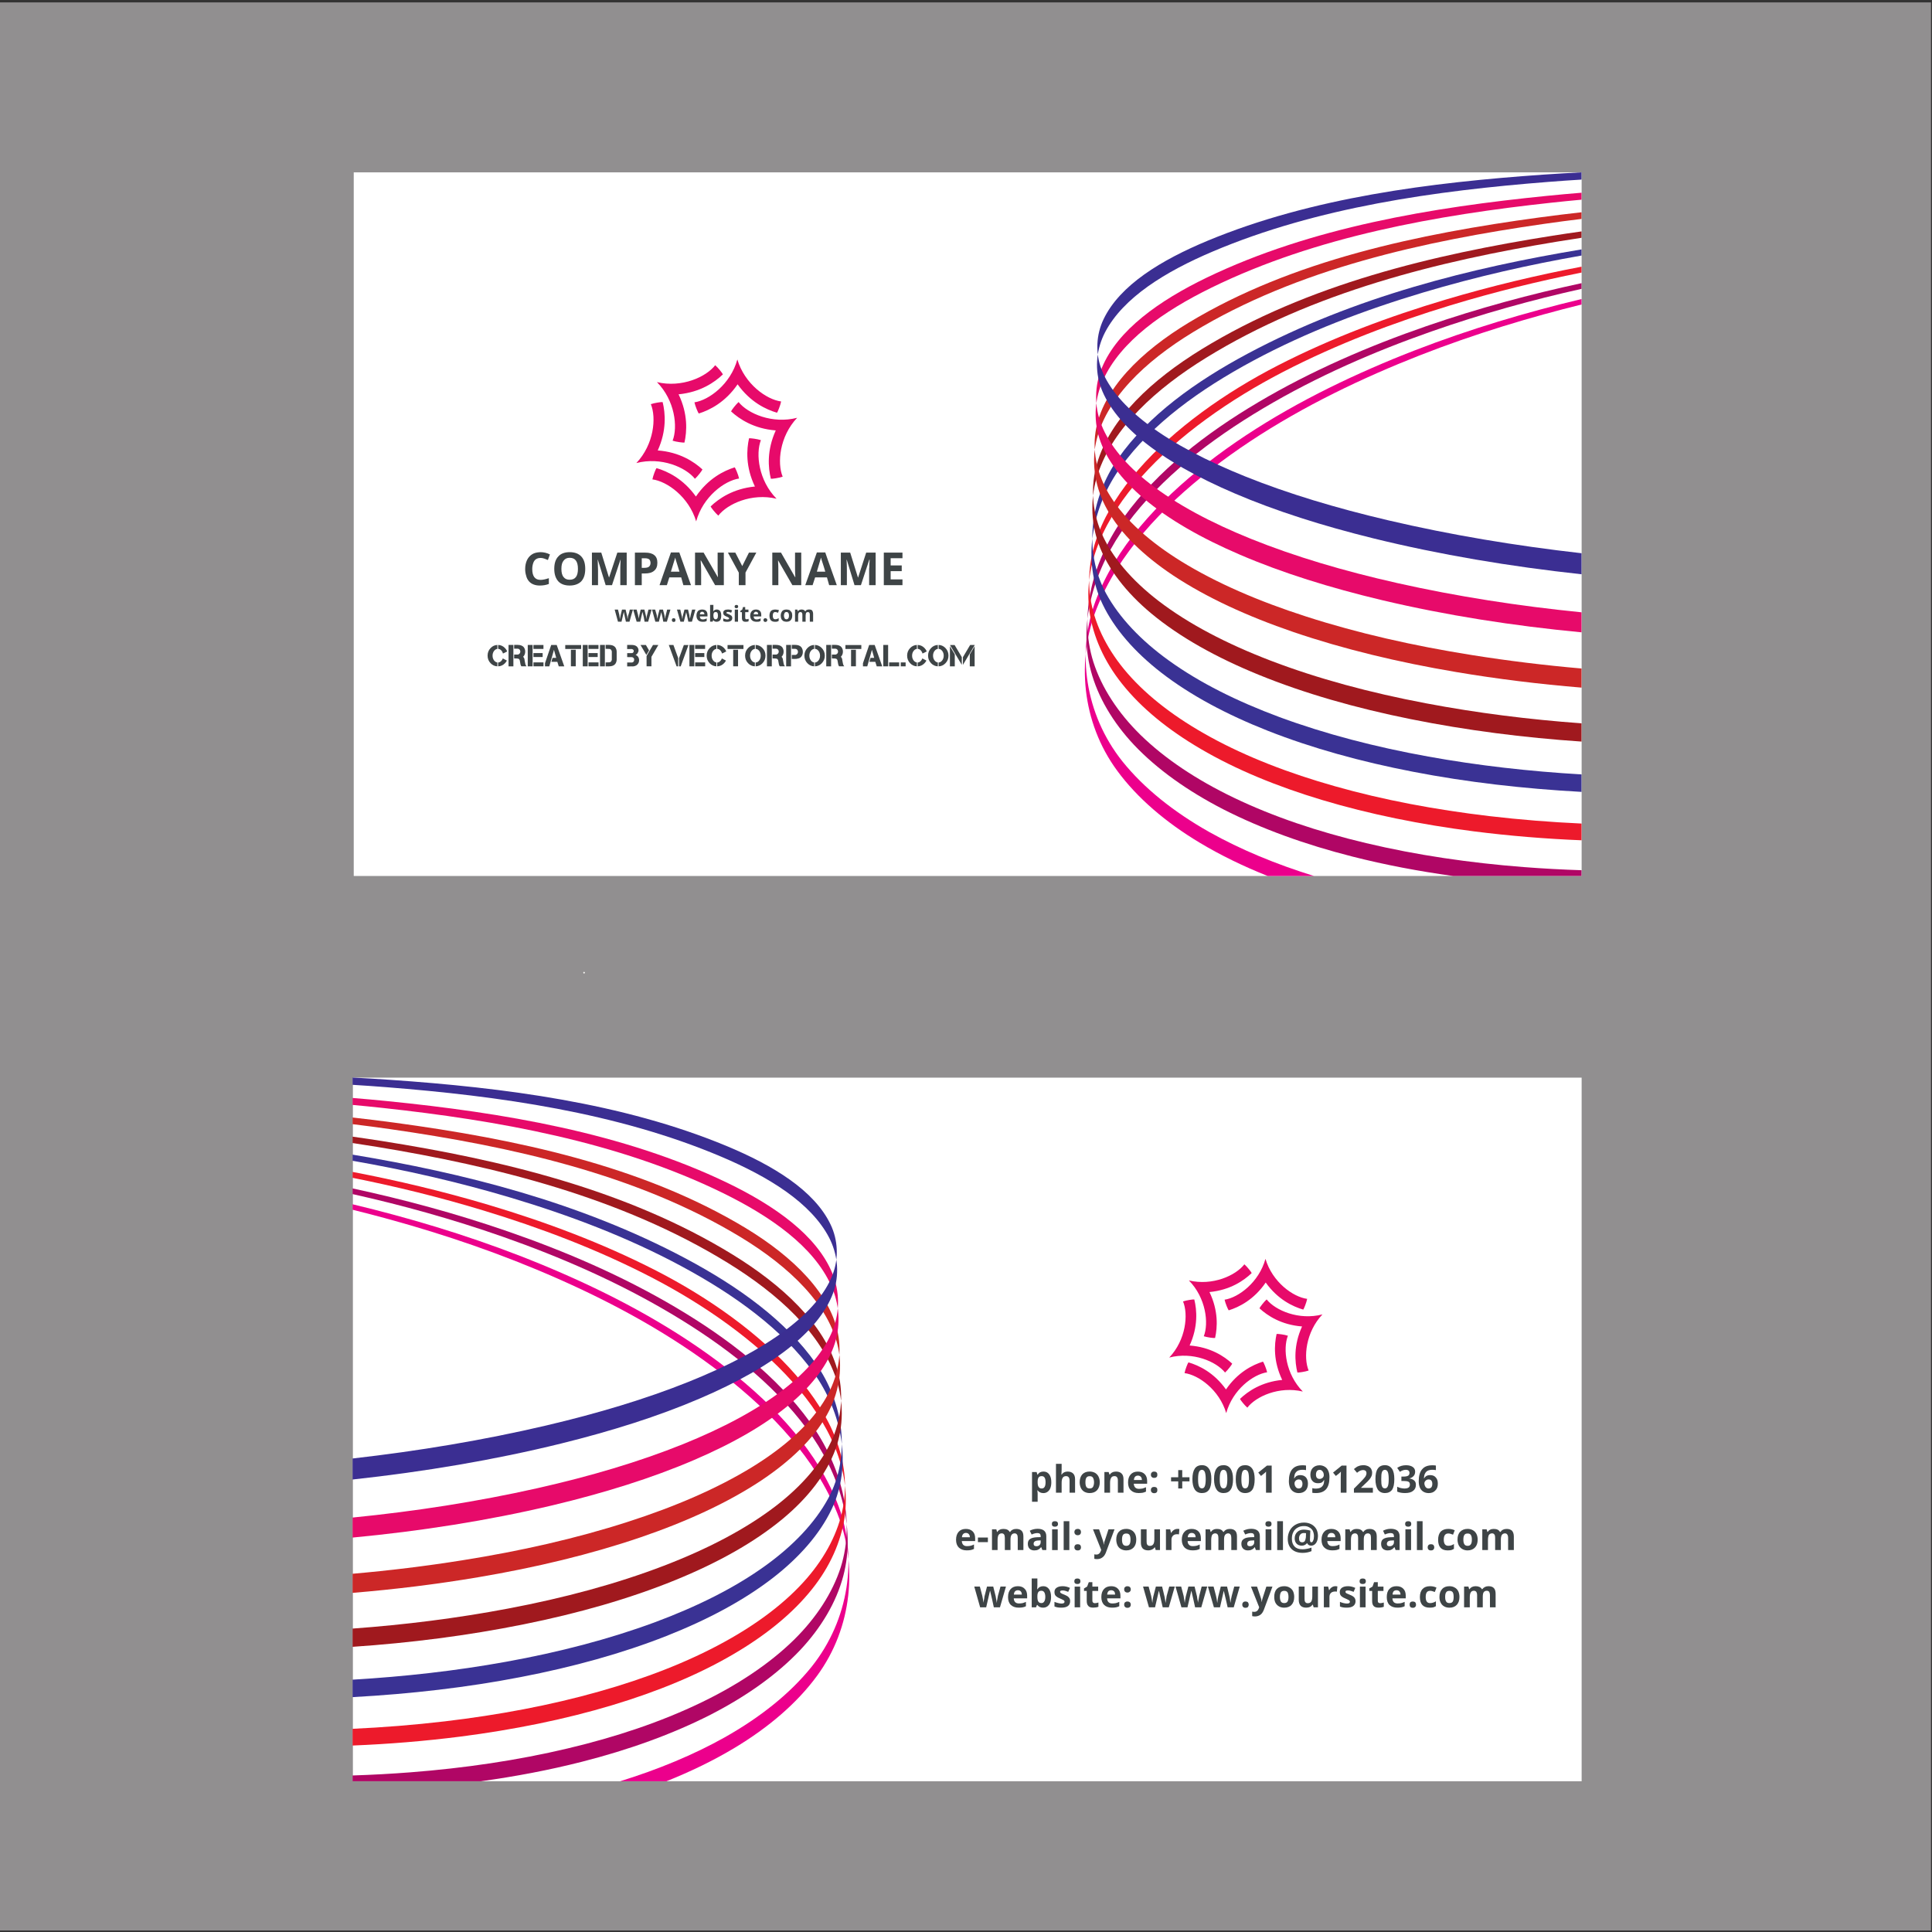 <?xml version="1.0" encoding="UTF-8" standalone="no"?>
<!-- Created with Inkscape (http://www.inkscape.org/) -->

<svg
   xmlns:dc="http://purl.org/dc/elements/1.1/"
   xmlns:cc="http://creativecommons.org/ns#"
   xmlns:rdf="http://www.w3.org/1999/02/22-rdf-syntax-ns#"
   xmlns:svg="http://www.w3.org/2000/svg"
   xmlns="http://www.w3.org/2000/svg"
   xmlns:sodipodi="http://sodipodi.sourceforge.net/DTD/sodipodi-0.dtd"
   xmlns:inkscape="http://www.inkscape.org/namespaces/inkscape"
   version="1.1"
   id="svg815"
   xml:space="preserve"
   width="529.133"
   height="529.133"
   viewBox="0 0 529.133 529.133"
   sodipodi:docname="business-card-svg-template.svg"
   inkscape:version="0.92.4 (5da689c313, 2019-01-14)"><rect x="0" y="0" width="529.133" height="529.133" fill="#333333" stroke="none"/><defs
     id="defs819"><clipPath
       clipPathUnits="userSpaceOnUse"
       id="clipPath831"><path
         d="M 0,396.85 H 396.85 V 0 H 0 Z"
         id="path829"
         inkscape:connector-curvature="0" /></clipPath></defs><sodipodi:namedview
     pagecolor="#ffffff"
     bordercolor="#666666"
     borderopacity="1"
     objecttolerance="10"
     gridtolerance="10"
     guidetolerance="10"
     inkscape:pageopacity="0"
     inkscape:pageshadow="2"
     inkscape:window-width="1920"
     inkscape:window-height="1018"
     id="namedview817"
     showgrid="false"
     inkscape:zoom="1.6045106"
     inkscape:cx="264.56665"
     inkscape:cy="264.56665"
     inkscape:window-x="-8"
     inkscape:window-y="-8"
     inkscape:window-maximized="1"
     inkscape:current-layer="g823" /><g
     id="g823"
     inkscape:groupmode="layer"
     inkscape:label="business-card-concept"
     transform="matrix(1.333,0,0,-1.333,0,529.133)"><g
       id="g825"><g
         id="g827"
         clip-path="url(#clipPath831)"><path
           d="M 396.741,0.305 H 0 v 396.15 h 396.741 z"
           style="fill:#918f90;fill-opacity:1;fill-rule:nonzero;stroke:none"
           id="path833"
           inkscape:connector-curvature="0" /><path
           d="m 119.834,197.093 c 0,-0.065 0.065,-0.162 0.178,-0.162 0.081,0 0.162,0.097 0.162,0.162 0,0.097 -0.081,0.178 -0.162,0.178 -0.113,0 -0.178,-0.081 -0.178,-0.178"
           style="fill:#fbfaf7;fill-opacity:1;fill-rule:nonzero;stroke:none"
           id="path835"
           inkscape:connector-curvature="0" /><path
           d="M 324.963,30.971 H 72.505 v 144.566 h 252.458 z"
           style="fill:#ffffff;fill-opacity:1;fill-rule:nonzero;stroke:none"
           id="path837"
           inkscape:connector-curvature="0" /><path
           d="M 324.963,216.97 H 72.68 v 144.567 h 252.283 z"
           style="fill:#ffffff;fill-opacity:1;fill-rule:nonzero;stroke:none"
           id="path839"
           inkscape:connector-curvature="0" /><path
           d="m 214.027,93.664 c -0.287,0 -0.485,-0.085 -0.616,-0.245 -0.15,-0.191 -0.208,-0.491 -0.218,-0.884 v -0.133 c 0,-0.454 0.068,-0.784 0.218,-0.983 0.131,-0.198 0.339,-0.294 0.625,-0.294 0.53,0 0.786,0.444 0.786,1.289 0,0.416 -0.064,0.727 -0.19,0.931 -0.131,0.223 -0.338,0.319 -0.605,0.319 m 0.349,-3.487 c -0.5,0 -0.906,0.191 -1.183,0.558 h -0.058 c 0.038,-0.367 0.058,-0.566 0.058,-0.616 v -1.724 h -1.154 v 6.112 h 0.946 l 0.16,-0.547 h 0.048 c 0.266,0.432 0.664,0.642 1.202,0.642 0.515,0 0.893,-0.191 1.179,-0.587 0.29,-0.388 0.427,-0.926 0.427,-1.62 0,-0.447 -0.059,-0.843 -0.194,-1.183 -0.121,-0.336 -0.33,-0.588 -0.578,-0.767 -0.238,-0.175 -0.529,-0.268 -0.853,-0.268"
           style="fill:#3e4446;fill-opacity:1;fill-rule:nonzero;stroke:none"
           id="path841"
           inkscape:connector-curvature="0" /><path
           d="m 220.884,90.261 h -1.13 v 2.483 c 0,0.614 -0.252,0.92 -0.718,0.92 -0.316,0 -0.544,-0.106 -0.683,-0.326 -0.16,-0.217 -0.229,-0.584 -0.229,-1.08 v -1.997 h -1.164 v 5.929 h 1.164 v -1.211 c 0,-0.101 0,-0.32 -0.029,-0.664 l -0.019,-0.331 h 0.057 c 0.26,0.408 0.675,0.618 1.233,0.618 0.505,0 0.873,-0.151 1.13,-0.409 0.256,-0.266 0.388,-0.645 0.388,-1.154 z"
           style="fill:#3e4446;fill-opacity:1;fill-rule:nonzero;stroke:none"
           id="path843"
           inkscape:connector-curvature="0" /><path
           d="m 223.012,92.389 c 0,-0.417 0.058,-0.732 0.198,-0.955 0.142,-0.207 0.37,-0.306 0.675,-0.306 0.31,0 0.539,0.099 0.674,0.306 0.121,0.223 0.224,0.538 0.224,0.955 0,0.427 -0.103,0.747 -0.224,0.956 -0.135,0.218 -0.364,0.305 -0.674,0.305 -0.305,0 -0.533,-0.087 -0.675,-0.305 -0.14,-0.209 -0.198,-0.529 -0.198,-0.956 m 2.948,0 c 0,-0.683 -0.207,-1.232 -0.554,-1.619 -0.367,-0.388 -0.876,-0.586 -1.521,-0.586 -0.427,0 -0.761,0.091 -1.102,0.271 -0.309,0.179 -0.538,0.437 -0.707,0.772 -0.145,0.339 -0.247,0.725 -0.247,1.162 0,0.693 0.19,1.24 0.538,1.639 0.359,0.378 0.873,0.579 1.518,0.579 0.426,0 0.786,-0.104 1.106,-0.273 0.305,-0.186 0.552,-0.438 0.712,-0.771 0.17,-0.338 0.257,-0.728 0.257,-1.174"
           style="fill:#3e4446;fill-opacity:1;fill-rule:nonzero;stroke:none"
           id="path845"
           inkscape:connector-curvature="0" /><path
           d="m 230.834,90.261 h -1.155 v 2.483 c 0,0.319 -0.057,0.537 -0.173,0.683 -0.104,0.16 -0.282,0.237 -0.511,0.237 -0.324,0 -0.565,-0.106 -0.683,-0.326 -0.16,-0.207 -0.238,-0.584 -0.238,-1.08 v -1.997 h -1.164 v 4.246 h 0.874 l 0.169,-0.523 h 0.078 c 0.121,0.199 0.291,0.35 0.518,0.456 0.22,0.112 0.485,0.162 0.767,0.162 0.485,0 0.892,-0.151 1.13,-0.409 0.266,-0.255 0.388,-0.645 0.388,-1.154 z"
           style="fill:#3e4446;fill-opacity:1;fill-rule:nonzero;stroke:none"
           id="path847"
           inkscape:connector-curvature="0" /><path
           d="m 233.798,93.771 c -0.247,0 -0.428,-0.078 -0.588,-0.227 -0.141,-0.171 -0.218,-0.377 -0.237,-0.675 h 1.638 c 0,0.298 -0.082,0.504 -0.228,0.675 -0.16,0.149 -0.349,0.227 -0.585,0.227 m 0.159,-3.583 c -0.689,0 -1.213,0.188 -1.601,0.561 -0.406,0.37 -0.586,0.929 -0.586,1.601 0,0.729 0.18,1.261 0.539,1.659 0.352,0.397 0.843,0.586 1.477,0.586 0.597,0 1.063,-0.179 1.393,-0.509 0.344,-0.343 0.512,-0.809 0.512,-1.416 v -0.567 h -2.749 c 0.031,-0.339 0.119,-0.586 0.297,-0.776 0.188,-0.188 0.446,-0.276 0.767,-0.276 0.247,0 0.494,0.028 0.745,0.068 0.209,0.067 0.456,0.151 0.704,0.265 v -0.902 c -0.219,-0.095 -0.417,-0.177 -0.645,-0.227 -0.248,-0.038 -0.528,-0.067 -0.853,-0.067"
           style="fill:#3e4446;fill-opacity:1;fill-rule:nonzero;stroke:none"
           id="path849"
           inkscape:connector-curvature="0" /><path
           d="m 236.463,90.814 c 0,0.208 0.058,0.378 0.19,0.475 0.096,0.109 0.267,0.159 0.486,0.159 0.216,0 0.368,-0.05 0.498,-0.169 0.117,-0.107 0.154,-0.266 0.154,-0.465 0,-0.21 -0.037,-0.369 -0.154,-0.486 -0.13,-0.111 -0.282,-0.17 -0.498,-0.17 -0.219,0 -0.37,0.059 -0.486,0.17 -0.132,0.106 -0.19,0.268 -0.19,0.486 m 0,3.127 c 0,0.218 0.058,0.378 0.19,0.481 0.096,0.127 0.267,0.173 0.486,0.173 0.216,0 0.368,-0.057 0.498,-0.173 0.117,-0.113 0.154,-0.274 0.154,-0.481 0,-0.198 -0.037,-0.358 -0.154,-0.464 -0.13,-0.123 -0.282,-0.172 -0.498,-0.172 -0.219,0 -0.37,0.049 -0.486,0.172 -0.132,0.095 -0.19,0.266 -0.19,0.464"
           style="fill:#3e4446;fill-opacity:1;fill-rule:nonzero;stroke:none"
           id="path851"
           inkscape:connector-curvature="0" /><path
           d="m 242.079,92.587 h -1.47 v 0.844 h 1.47 V 94.9 h 0.825 v -1.469 h 1.488 v -0.844 h -1.488 v -1.459 h -0.825 z"
           style="fill:#3e4446;fill-opacity:1;fill-rule:nonzero;stroke:none"
           id="path853"
           inkscape:connector-curvature="0" /><path
           d="m 246.157,93.045 c 0,-0.695 0.058,-1.173 0.189,-1.46 0.121,-0.306 0.338,-0.437 0.616,-0.437 0.237,0 0.455,0.131 0.577,0.437 0.115,0.287 0.19,0.785 0.19,1.46 0,0.684 -0.075,1.164 -0.19,1.47 -0.122,0.298 -0.34,0.444 -0.577,0.444 -0.278,0 -0.495,-0.146 -0.616,-0.444 -0.131,-0.306 -0.189,-0.786 -0.189,-1.47 m 2.729,0 c 0,-0.976 -0.144,-1.698 -0.473,-2.164 -0.312,-0.46 -0.806,-0.697 -1.451,-0.697 -0.646,0 -1.145,0.237 -1.479,0.724 -0.32,0.476 -0.49,1.19 -0.49,2.137 0,0.983 0.17,1.695 0.49,2.161 0.305,0.469 0.804,0.71 1.479,0.71 0.645,0 1.101,-0.249 1.441,-0.748 0.339,-0.475 0.483,-1.18 0.483,-2.123"
           style="fill:#3e4446;fill-opacity:1;fill-rule:nonzero;stroke:none"
           id="path855"
           inkscape:connector-curvature="0" /><path
           d="m 250.609,93.045 c 0,-0.695 0.058,-1.173 0.188,-1.46 0.117,-0.306 0.316,-0.437 0.598,-0.437 0.286,0 0.463,0.131 0.595,0.437 0.115,0.287 0.176,0.785 0.176,1.46 0,0.684 -0.061,1.164 -0.176,1.47 -0.132,0.298 -0.34,0.444 -0.595,0.444 -0.282,0 -0.481,-0.146 -0.598,-0.444 -0.13,-0.306 -0.188,-0.786 -0.188,-1.47 m 2.73,0 c 0,-0.976 -0.16,-1.698 -0.495,-2.164 -0.311,-0.46 -0.797,-0.697 -1.449,-0.697 -0.636,0 -1.126,0.237 -1.443,0.724 -0.328,0.476 -0.515,1.19 -0.515,2.137 0,0.983 0.158,1.695 0.498,2.161 0.305,0.469 0.795,0.71 1.46,0.71 0.645,0 1.109,-0.249 1.449,-0.748 0.324,-0.475 0.495,-1.18 0.495,-2.123"
           style="fill:#3e4446;fill-opacity:1;fill-rule:nonzero;stroke:none"
           id="path857"
           inkscape:connector-curvature="0" /><path
           d="m 255.056,93.045 c 0,-0.695 0.058,-1.173 0.188,-1.46 0.121,-0.306 0.317,-0.437 0.577,-0.437 0.285,0 0.485,0.131 0.616,0.437 0.116,0.287 0.177,0.785 0.177,1.46 0,0.684 -0.061,1.164 -0.177,1.47 -0.14,0.298 -0.338,0.444 -0.616,0.444 -0.26,0 -0.456,-0.146 -0.577,-0.444 -0.11,-0.306 -0.188,-0.786 -0.188,-1.47 m 2.728,0 c 0,-0.976 -0.158,-1.698 -0.473,-2.164 -0.331,-0.46 -0.815,-0.697 -1.49,-0.697 -0.627,0 -1.104,0.237 -1.44,0.724 -0.329,0.476 -0.481,1.19 -0.481,2.137 0,0.983 0.152,1.695 0.481,2.161 0.306,0.469 0.795,0.71 1.44,0.71 0.665,0 1.13,-0.249 1.481,-0.748 0.324,-0.475 0.482,-1.18 0.482,-2.123"
           style="fill:#3e4446;fill-opacity:1;fill-rule:nonzero;stroke:none"
           id="path859"
           inkscape:connector-curvature="0" /><path
           d="m 261.281,90.261 h -1.165 v 3.205 0.537 l 0.011,0.587 c -0.199,-0.198 -0.316,-0.338 -0.416,-0.388 l -0.626,-0.503 -0.562,0.693 1.793,1.44 h 0.965 z"
           style="fill:#3e4446;fill-opacity:1;fill-rule:nonzero;stroke:none"
           id="path861"
           inkscape:connector-curvature="0" /><path
           d="m 266.82,91.125 c 0.256,0 0.444,0.087 0.586,0.245 0.117,0.17 0.198,0.409 0.198,0.728 0,0.266 -0.081,0.486 -0.188,0.646 -0.142,0.158 -0.321,0.237 -0.588,0.237 -0.219,0 -0.427,-0.079 -0.606,-0.237 -0.16,-0.16 -0.246,-0.349 -0.246,-0.549 0,-0.296 0.077,-0.548 0.246,-0.766 0.151,-0.199 0.34,-0.304 0.598,-0.304 m -2.008,1.497 c 0,1.101 0.237,1.927 0.688,2.454 0.476,0.556 1.179,0.815 2.104,0.815 0.296,0 0.563,-0.01 0.732,-0.059 v -0.936 c -0.217,0.038 -0.446,0.069 -0.664,0.069 -0.408,0 -0.746,-0.058 -0.993,-0.176 -0.248,-0.13 -0.427,-0.309 -0.568,-0.547 -0.116,-0.227 -0.195,-0.578 -0.227,-1.014 h 0.062 c 0.248,0.436 0.645,0.645 1.188,0.645 0.509,0 0.897,-0.15 1.184,-0.466 0.275,-0.318 0.416,-0.746 0.416,-1.29 0,-0.597 -0.17,-1.06 -0.486,-1.41 -0.348,-0.351 -0.804,-0.53 -1.42,-0.53 -0.397,0 -0.766,0.103 -1.061,0.291 -0.322,0.191 -0.547,0.467 -0.718,0.825 -0.146,0.378 -0.237,0.814 -0.237,1.329"
           style="fill:#3e4446;fill-opacity:1;fill-rule:nonzero;stroke:none"
           id="path863"
           inkscape:connector-curvature="0" /><path
           d="m 271.144,94.954 c -0.227,0 -0.446,-0.088 -0.567,-0.257 -0.118,-0.169 -0.198,-0.407 -0.198,-0.718 0,-0.286 0.061,-0.484 0.179,-0.644 0.13,-0.161 0.31,-0.246 0.576,-0.246 0.219,0 0.429,0.085 0.611,0.235 0.165,0.171 0.242,0.34 0.242,0.539 0,0.306 -0.077,0.553 -0.242,0.761 -0.156,0.224 -0.344,0.33 -0.601,0.33 m 2.006,-1.508 c 0,-1.091 -0.212,-1.894 -0.668,-2.444 -0.484,-0.557 -1.169,-0.814 -2.103,-0.814 -0.336,0 -0.588,0.02 -0.752,0.049 v 0.955 c 0.218,-0.067 0.427,-0.092 0.664,-0.092 0.397,0 0.714,0.062 0.967,0.17 0.263,0.122 0.449,0.309 0.594,0.556 0.135,0.238 0.195,0.576 0.222,1.015 h -0.056 c -0.138,-0.228 -0.311,-0.407 -0.497,-0.511 -0.187,-0.087 -0.435,-0.125 -0.715,-0.125 -0.505,0 -0.874,0.138 -1.151,0.465 -0.281,0.306 -0.426,0.749 -0.426,1.29 0,0.589 0.18,1.062 0.513,1.409 0.351,0.342 0.806,0.522 1.392,0.522 0.387,0 0.758,-0.113 1.067,-0.302 0.311,-0.178 0.553,-0.455 0.708,-0.842 0.165,-0.359 0.241,-0.787 0.241,-1.301"
           style="fill:#3e4446;fill-opacity:1;fill-rule:nonzero;stroke:none"
           id="path865"
           inkscape:connector-curvature="0" /><path
           d="m 276.652,90.261 h -1.182 v 3.205 l 0.019,0.537 0.009,0.587 c -0.192,-0.198 -0.319,-0.338 -0.396,-0.388 l -0.641,-0.503 -0.572,0.693 1.775,1.44 h 0.988 z"
           style="fill:#3e4446;fill-opacity:1;fill-rule:nonzero;stroke:none"
           id="path867"
           inkscape:connector-curvature="0" /><path
           d="m 282.073,90.261 h -3.896 v 0.825 l 1.414,1.421 c 0.399,0.416 0.669,0.702 0.796,0.871 0.156,0.17 0.214,0.311 0.27,0.437 0.07,0.15 0.099,0.301 0.099,0.437 0,0.228 -0.069,0.397 -0.185,0.499 -0.127,0.106 -0.311,0.165 -0.495,0.165 -0.214,0 -0.428,-0.059 -0.639,-0.145 -0.186,-0.093 -0.399,-0.23 -0.621,-0.417 l -0.639,0.759 c 0.28,0.22 0.494,0.398 0.677,0.502 0.184,0.075 0.369,0.159 0.583,0.217 0.211,0.049 0.455,0.077 0.737,0.077 0.329,0 0.639,-0.077 0.922,-0.198 0.241,-0.127 0.455,-0.295 0.61,-0.533 0.116,-0.219 0.213,-0.49 0.213,-0.786 0,-0.237 -0.029,-0.486 -0.127,-0.717 -0.086,-0.238 -0.241,-0.456 -0.425,-0.684 -0.184,-0.237 -0.523,-0.577 -1.009,-1.016 l -0.71,-0.682 v -0.039 h 2.425 z"
           style="fill:#3e4446;fill-opacity:1;fill-rule:nonzero;stroke:none"
           id="path869"
           inkscape:connector-curvature="0" /><path
           d="m 283.791,93.045 c 0,-0.695 0.028,-1.173 0.154,-1.46 0.117,-0.306 0.302,-0.437 0.612,-0.437 0.242,0 0.456,0.131 0.582,0.437 0.127,0.287 0.185,0.785 0.185,1.46 0,0.684 -0.058,1.164 -0.185,1.47 -0.126,0.298 -0.34,0.444 -0.582,0.444 -0.273,0 -0.495,-0.146 -0.612,-0.444 -0.126,-0.306 -0.154,-0.786 -0.154,-1.47 m 2.686,0 c 0,-0.976 -0.146,-1.698 -0.447,-2.164 -0.338,-0.46 -0.834,-0.697 -1.473,-0.697 -0.64,0 -1.135,0.237 -1.474,0.724 -0.301,0.476 -0.485,1.19 -0.485,2.137 0,0.983 0.144,1.695 0.485,2.161 0.312,0.469 0.796,0.71 1.474,0.71 0.609,0 1.095,-0.249 1.445,-0.748 0.329,-0.475 0.475,-1.18 0.475,-2.123"
           style="fill:#3e4446;fill-opacity:1;fill-rule:nonzero;stroke:none"
           id="path871"
           inkscape:connector-curvature="0" /><path
           d="m 290.755,94.587 c 0,-0.359 -0.098,-0.656 -0.312,-0.894 -0.214,-0.247 -0.512,-0.408 -0.882,-0.508 v -0.011 c 0.428,-0.049 0.766,-0.198 1.008,-0.416 0.244,-0.218 0.339,-0.503 0.339,-0.872 0,-0.55 -0.183,-0.956 -0.581,-1.252 -0.368,-0.306 -0.922,-0.446 -1.658,-0.446 -0.61,0 -1.135,0.087 -1.601,0.294 v 1.005 c 0.213,-0.117 0.466,-0.198 0.71,-0.266 0.281,-0.059 0.523,-0.102 0.764,-0.102 0.397,0 0.679,0.073 0.863,0.198 0.187,0.141 0.273,0.34 0.273,0.627 0,0.272 -0.086,0.458 -0.3,0.577 -0.225,0.101 -0.555,0.149 -1.049,0.149 h -0.398 v 0.902 h 0.426 c 0.428,0 0.739,0.064 0.942,0.171 0.194,0.111 0.293,0.31 0.293,0.576 0,0.417 -0.254,0.646 -0.769,0.646 -0.221,0 -0.367,-0.049 -0.58,-0.104 -0.184,-0.067 -0.407,-0.164 -0.622,-0.312 l -0.553,0.813 c 0.524,0.359 1.107,0.541 1.815,0.541 0.582,0 1.048,-0.125 1.377,-0.353 0.34,-0.237 0.495,-0.558 0.495,-0.963"
           style="fill:#3e4446;fill-opacity:1;fill-rule:nonzero;stroke:none"
           id="path873"
           inkscape:connector-curvature="0" /><path
           d="m 293.479,91.125 c 0.281,0 0.464,0.087 0.611,0.245 0.127,0.17 0.193,0.409 0.193,0.728 0,0.266 -0.066,0.486 -0.193,0.646 -0.115,0.158 -0.33,0.237 -0.543,0.237 -0.281,0 -0.466,-0.079 -0.622,-0.237 -0.171,-0.16 -0.271,-0.349 -0.271,-0.549 0,-0.296 0.1,-0.548 0.243,-0.766 0.156,-0.199 0.369,-0.304 0.582,-0.304 m -1.988,1.497 c 0,1.101 0.241,1.927 0.709,2.454 0.454,0.556 1.163,0.815 2.083,0.815 0.301,0 0.553,-0.01 0.737,-0.059 v -0.936 c -0.221,0.038 -0.436,0.069 -0.68,0.069 -0.397,0 -0.705,-0.058 -0.977,-0.176 -0.251,-0.13 -0.438,-0.309 -0.552,-0.547 -0.157,-0.227 -0.215,-0.578 -0.245,-1.014 h 0.059 c 0.242,0.436 0.641,0.645 1.193,0.645 0.522,0 0.893,-0.15 1.164,-0.466 0.311,-0.318 0.435,-0.746 0.435,-1.29 0,-0.597 -0.153,-1.06 -0.522,-1.41 -0.311,-0.351 -0.768,-0.53 -1.348,-0.53 -0.435,0 -0.793,0.103 -1.105,0.291 -0.312,0.191 -0.553,0.467 -0.71,0.825 -0.156,0.378 -0.241,0.814 -0.241,1.329"
           style="fill:#3e4446;fill-opacity:1;fill-rule:nonzero;stroke:none"
           id="path875"
           inkscape:connector-curvature="0" /><path
           d="m 198.457,81.992 c -0.238,0 -0.427,-0.076 -0.578,-0.238 -0.135,-0.15 -0.219,-0.366 -0.237,-0.652 h 1.629 c -0.01,0.286 -0.078,0.502 -0.228,0.652 -0.141,0.162 -0.34,0.238 -0.586,0.238 m 0.16,-3.582 c -0.685,0 -1.203,0.197 -1.601,0.562 -0.388,0.379 -0.586,0.917 -0.586,1.61 0,0.717 0.189,1.261 0.539,1.649 0.358,0.397 0.852,0.586 1.488,0.586 0.606,0 1.062,-0.18 1.401,-0.519 0.334,-0.325 0.495,-0.8 0.495,-1.405 v -0.568 h -2.74 c 0.02,-0.329 0.12,-0.596 0.286,-0.766 0.189,-0.199 0.451,-0.279 0.766,-0.279 0.267,0 0.519,0.022 0.736,0.071 0.229,0.047 0.466,0.139 0.714,0.27 v -0.916 c -0.199,-0.098 -0.417,-0.17 -0.655,-0.228 -0.219,-0.038 -0.495,-0.067 -0.843,-0.067"
           style="fill:#3e4446;fill-opacity:1;fill-rule:nonzero;stroke:none"
           id="path877"
           inkscape:connector-curvature="0" /><path
           d="m 200.924,81.047 h 2.047 v -0.945 h -2.047 z"
           style="fill:#3e4446;fill-opacity:1;fill-rule:nonzero;stroke:none"
           id="path879"
           inkscape:connector-curvature="0" /><path
           d="m 207.616,78.477 h -1.163 v 2.492 c 0,0.301 -0.05,0.539 -0.145,0.694 -0.103,0.15 -0.272,0.243 -0.49,0.243 -0.297,0 -0.505,-0.122 -0.655,-0.331 -0.131,-0.227 -0.199,-0.586 -0.199,-1.081 v -2.017 h -1.15 v 4.263 h 0.893 l 0.141,-0.539 h 0.067 c 0.106,0.191 0.277,0.349 0.484,0.446 0.219,0.123 0.482,0.17 0.748,0.17 0.645,0 1.072,-0.198 1.299,-0.616 h 0.112 c 0.098,0.191 0.266,0.349 0.485,0.446 0.228,0.123 0.476,0.17 0.767,0.17 0.464,0 0.842,-0.13 1.08,-0.369 0.258,-0.247 0.378,-0.644 0.378,-1.192 v -2.779 h -1.163 v 2.492 c 0,0.301 -0.039,0.539 -0.159,0.694 -0.098,0.15 -0.258,0.243 -0.477,0.243 -0.286,0 -0.504,-0.122 -0.645,-0.321 -0.14,-0.197 -0.208,-0.528 -0.208,-0.965 z"
           style="fill:#3e4446;fill-opacity:1;fill-rule:nonzero;stroke:none"
           id="path881"
           inkscape:connector-curvature="0" /><path
           d="m 213.818,80.465 -0.446,-0.028 c -0.34,0 -0.586,-0.058 -0.756,-0.179 -0.17,-0.111 -0.248,-0.279 -0.248,-0.516 0,-0.319 0.19,-0.48 0.569,-0.48 0.266,0 0.484,0.073 0.644,0.228 0.159,0.16 0.237,0.359 0.237,0.615 z m 0.35,-1.988 -0.229,0.586 h -0.043 c -0.2,-0.246 -0.388,-0.417 -0.597,-0.502 -0.207,-0.112 -0.475,-0.162 -0.809,-0.162 -0.397,0 -0.727,0.141 -0.966,0.358 -0.227,0.248 -0.348,0.565 -0.348,1.006 0,0.455 0.16,0.782 0.465,0.988 0.331,0.218 0.805,0.332 1.44,0.359 l 0.737,0.019 v 0.19 c 0,0.435 -0.217,0.646 -0.653,0.646 -0.351,0 -0.748,-0.089 -1.203,-0.297 l -0.389,0.777 c 0.485,0.256 1.033,0.397 1.63,0.397 0.577,0 1.014,-0.132 1.309,-0.378 0.31,-0.263 0.46,-0.645 0.46,-1.145 v -2.842 z"
           style="fill:#3e4446;fill-opacity:1;fill-rule:nonzero;stroke:none"
           id="path883"
           inkscape:connector-curvature="0" /><path
           d="m 217.319,78.471 h -1.154 v 4.265 h 1.154 z m -1.202,5.376 c 0,0.365 0.199,0.555 0.625,0.555 0.417,0 0.635,-0.19 0.635,-0.555 0,-0.191 -0.058,-0.326 -0.154,-0.418 -0.113,-0.098 -0.272,-0.156 -0.481,-0.156 -0.426,0 -0.625,0.189 -0.625,0.574"
           style="fill:#3e4446;fill-opacity:1;fill-rule:nonzero;stroke:none"
           id="path885"
           inkscape:connector-curvature="0" /><path
           d="m 219.706,78.471 h -1.164 v 5.932 h 1.164 z"
           style="fill:#3e4446;fill-opacity:1;fill-rule:nonzero;stroke:none"
           id="path887"
           inkscape:connector-curvature="0" /><path
           d="m 220.743,79.029 c 0,0.22 0.078,0.369 0.189,0.486 0.122,0.112 0.287,0.159 0.494,0.159 0.219,0 0.369,-0.047 0.502,-0.159 0.106,-0.117 0.168,-0.277 0.168,-0.486 0,-0.207 -0.062,-0.358 -0.168,-0.466 -0.133,-0.12 -0.283,-0.167 -0.502,-0.167 -0.207,0 -0.372,0.047 -0.484,0.159 -0.121,0.116 -0.199,0.267 -0.199,0.474 m 0,3.138 c 0,0.208 0.078,0.379 0.189,0.49 0.122,0.106 0.287,0.166 0.494,0.166 0.219,0 0.369,-0.06 0.502,-0.166 0.106,-0.119 0.168,-0.282 0.168,-0.49 0,-0.198 -0.062,-0.354 -0.168,-0.466 -0.133,-0.12 -0.283,-0.18 -0.502,-0.18 -0.207,0 -0.372,0.06 -0.484,0.172 -0.121,0.12 -0.199,0.276 -0.199,0.474"
           style="fill:#3e4446;fill-opacity:1;fill-rule:nonzero;stroke:none"
           id="path889"
           inkscape:connector-curvature="0" /><path
           d="m 224.565,82.735 h 1.25 l 0.816,-2.396 c 0.076,-0.207 0.109,-0.455 0.139,-0.722 h 0.04 c 0.029,0.246 0.047,0.504 0.159,0.722 l 0.781,2.396 h 1.241 l -1.783,-4.796 c -0.172,-0.426 -0.398,-0.775 -0.729,-0.995 -0.287,-0.218 -0.664,-0.328 -1.062,-0.328 -0.198,0 -0.396,0.008 -0.577,0.062 V 77.6 c 0.141,-0.038 0.282,-0.049 0.441,-0.049 0.209,0 0.385,0.058 0.534,0.189 0.16,0.117 0.277,0.316 0.377,0.578 l 0.059,0.199 z"
           style="fill:#3e4446;fill-opacity:1;fill-rule:nonzero;stroke:none"
           id="path891"
           inkscape:connector-curvature="0" /><path
           d="m 230.529,80.62 c 0,-0.416 0.058,-0.736 0.199,-0.955 0.14,-0.217 0.367,-0.324 0.672,-0.324 0.311,0 0.539,0.107 0.675,0.324 0.141,0.198 0.199,0.539 0.199,0.955 0,0.416 -0.058,0.722 -0.199,0.955 -0.136,0.209 -0.364,0.298 -0.675,0.298 -0.305,0 -0.532,-0.089 -0.672,-0.298 -0.141,-0.208 -0.199,-0.528 -0.199,-0.955 m 2.929,0 c 0,-0.683 -0.19,-1.241 -0.539,-1.618 -0.384,-0.398 -0.873,-0.598 -1.519,-0.598 -0.416,0 -0.785,0.102 -1.1,0.283 -0.309,0.163 -0.557,0.436 -0.706,0.761 -0.148,0.339 -0.248,0.738 -0.248,1.172 0,0.695 0.188,1.243 0.538,1.62 0.357,0.388 0.872,0.587 1.516,0.587 0.428,0 0.797,-0.101 1.103,-0.281 0.31,-0.171 0.537,-0.427 0.716,-0.762 0.16,-0.32 0.239,-0.727 0.239,-1.164"
           style="fill:#3e4446;fill-opacity:1;fill-rule:nonzero;stroke:none"
           id="path893"
           inkscape:connector-curvature="0" /><path
           d="m 237.448,78.477 -0.16,0.558 h -0.058 c -0.121,-0.188 -0.31,-0.348 -0.539,-0.461 -0.228,-0.097 -0.484,-0.164 -0.781,-0.164 -0.489,0 -0.876,0.134 -1.135,0.397 -0.237,0.275 -0.367,0.655 -0.367,1.16 v 2.773 h 1.173 v -2.482 c 0,-0.313 0.02,-0.537 0.15,-0.691 0.107,-0.144 0.267,-0.236 0.514,-0.236 0.329,0 0.558,0.11 0.707,0.34 0.157,0.198 0.221,0.567 0.221,1.073 v 1.996 h 1.158 v -4.263 z"
           style="fill:#3e4446;fill-opacity:1;fill-rule:nonzero;stroke:none"
           id="path895"
           inkscape:connector-curvature="0" /><path
           d="m 241.923,82.823 c 0.161,0 0.278,0 0.39,-0.041 l -0.084,-1.081 c -0.087,0.02 -0.218,0.03 -0.345,0.03 -0.377,0 -0.663,-0.084 -0.863,-0.282 -0.198,-0.196 -0.329,-0.456 -0.329,-0.799 v -2.17 h -1.14 v 4.255 h 0.874 l 0.169,-0.717 h 0.058 c 0.117,0.247 0.306,0.436 0.534,0.586 0.217,0.14 0.461,0.219 0.736,0.219"
           style="fill:#3e4446;fill-opacity:1;fill-rule:nonzero;stroke:none"
           id="path897"
           inkscape:connector-curvature="0" /><path
           d="m 244.838,81.992 c -0.238,0 -0.427,-0.076 -0.568,-0.238 -0.135,-0.15 -0.228,-0.366 -0.228,-0.652 h 1.611 c 0,0.286 -0.078,0.502 -0.209,0.652 -0.161,0.162 -0.36,0.238 -0.606,0.238 m 0.17,-3.582 c -0.675,0 -1.222,0.197 -1.611,0.562 -0.368,0.379 -0.585,0.917 -0.585,1.61 0,0.717 0.187,1.261 0.558,1.649 0.347,0.397 0.843,0.586 1.468,0.586 0.606,0 1.072,-0.18 1.41,-0.519 0.326,-0.325 0.486,-0.8 0.486,-1.405 v -0.568 h -2.72 c 0,-0.329 0.091,-0.596 0.286,-0.766 0.169,-0.199 0.431,-0.279 0.757,-0.279 0.256,0 0.507,0.022 0.737,0.071 0.217,0.047 0.454,0.139 0.703,0.27 v -0.916 c -0.19,-0.098 -0.417,-0.17 -0.645,-0.228 -0.229,-0.038 -0.505,-0.067 -0.844,-0.067"
           style="fill:#3e4446;fill-opacity:1;fill-rule:nonzero;stroke:none"
           id="path899"
           inkscape:connector-curvature="0" /><path
           d="m 251.495,78.477 h -1.164 v 2.492 c 0,0.301 -0.047,0.539 -0.154,0.694 -0.091,0.15 -0.282,0.243 -0.489,0.243 -0.286,0 -0.485,-0.122 -0.645,-0.331 -0.117,-0.227 -0.19,-0.586 -0.19,-1.081 v -2.017 h -1.159 v 4.263 h 0.892 l 0.151,-0.539 h 0.058 c 0.131,0.191 0.275,0.349 0.494,0.446 0.209,0.123 0.461,0.17 0.736,0.17 0.645,0 1.073,-0.198 1.301,-0.616 h 0.112 c 0.106,0.191 0.266,0.349 0.484,0.446 0.229,0.123 0.476,0.17 0.776,0.17 0.465,0 0.824,-0.13 1.073,-0.369 0.256,-0.247 0.377,-0.644 0.377,-1.192 v -2.779 h -1.164 v 2.492 c 0,0.301 -0.049,0.539 -0.161,0.694 -0.095,0.15 -0.275,0.243 -0.473,0.243 -0.287,0 -0.496,-0.122 -0.646,-0.321 -0.151,-0.197 -0.209,-0.528 -0.209,-0.965 z"
           style="fill:#3e4446;fill-opacity:1;fill-rule:nonzero;stroke:none"
           id="path901"
           inkscape:connector-curvature="0" /><path
           d="m 257.691,80.465 -0.444,-0.028 c -0.339,0 -0.586,-0.058 -0.758,-0.179 -0.149,-0.111 -0.237,-0.279 -0.237,-0.516 0,-0.319 0.19,-0.48 0.55,-0.48 0.274,0 0.493,0.073 0.643,0.228 0.19,0.16 0.246,0.359 0.246,0.615 z m 0.34,-1.988 -0.218,0.586 h -0.033 c -0.174,-0.246 -0.392,-0.417 -0.616,-0.502 -0.175,-0.112 -0.455,-0.162 -0.79,-0.162 -0.397,0 -0.736,0.141 -0.954,0.358 -0.24,0.248 -0.37,0.565 -0.37,1.006 0,0.455 0.16,0.782 0.5,0.988 0.295,0.218 0.761,0.332 1.405,0.359 l 0.736,0.019 v 0.19 c 0,0.435 -0.206,0.646 -0.652,0.646 -0.359,0 -0.747,-0.089 -1.194,-0.297 l -0.398,0.777 c 0.499,0.256 1.042,0.397 1.629,0.397 0.588,0 1.014,-0.132 1.32,-0.378 0.31,-0.263 0.452,-0.645 0.452,-1.145 v -2.842 z"
           style="fill:#3e4446;fill-opacity:1;fill-rule:nonzero;stroke:none"
           id="path903"
           inkscape:connector-curvature="0" /><path
           d="m 261.213,78.471 h -1.182 v 4.265 h 1.182 z m -1.223,5.376 c 0,0.365 0.22,0.555 0.646,0.555 0.417,0 0.616,-0.19 0.616,-0.555 0,-0.191 -0.039,-0.326 -0.155,-0.418 -0.092,-0.098 -0.263,-0.156 -0.461,-0.156 -0.426,0 -0.646,0.189 -0.646,0.574"
           style="fill:#3e4446;fill-opacity:1;fill-rule:nonzero;stroke:none"
           id="path905"
           inkscape:connector-curvature="0" /><path
           d="m 263.599,78.471 h -1.184 v 5.932 h 1.184 z"
           style="fill:#3e4446;fill-opacity:1;fill-rule:nonzero;stroke:none"
           id="path907"
           inkscape:connector-curvature="0" /><path
           d="m 266.896,80.862 c 0,-0.517 0.209,-0.794 0.655,-0.794 0.228,0 0.396,0.079 0.529,0.237 0.097,0.16 0.18,0.425 0.226,0.797 l 0.03,0.842 c -0.12,0.021 -0.275,0.029 -0.427,0.029 -0.329,0 -0.577,-0.097 -0.737,-0.296 -0.183,-0.198 -0.276,-0.465 -0.276,-0.815 m 3.894,0.486 c 0,-0.355 -0.058,-0.694 -0.18,-1.003 -0.106,-0.306 -0.276,-0.535 -0.494,-0.714 -0.198,-0.169 -0.451,-0.257 -0.737,-0.257 -0.189,0 -0.358,0.049 -0.484,0.136 -0.161,0.101 -0.249,0.198 -0.311,0.359 h -0.059 c -0.277,-0.325 -0.635,-0.495 -1.06,-0.495 -0.446,0 -0.797,0.136 -1.064,0.406 -0.26,0.269 -0.397,0.637 -0.397,1.103 0,0.538 0.19,0.964 0.523,1.289 0.34,0.339 0.796,0.499 1.325,0.499 0.228,0 0.475,-0.027 0.732,-0.063 0.237,-0.047 0.481,-0.086 0.635,-0.144 l -0.077,-1.858 c 0,-0.358 0.095,-0.538 0.286,-0.538 0.161,0 0.291,0.121 0.378,0.369 0.112,0.227 0.16,0.542 0.16,0.911 0,0.406 -0.102,0.775 -0.247,1.097 -0.179,0.305 -0.417,0.542 -0.739,0.701 -0.304,0.181 -0.644,0.258 -1.041,0.258 -0.523,0 -0.964,-0.096 -1.33,-0.325 -0.387,-0.198 -0.686,-0.51 -0.885,-0.916 -0.209,-0.389 -0.297,-0.844 -0.297,-1.367 0,-0.691 0.179,-1.223 0.568,-1.611 0.368,-0.378 0.901,-0.557 1.619,-0.557 0.267,0 0.563,0.028 0.883,0.092 0.324,0.056 0.645,0.146 0.96,0.257 V 78.25 c -0.534,-0.228 -1.151,-0.354 -1.805,-0.354 -0.973,0 -1.729,0.265 -2.255,0.76 -0.547,0.52 -0.813,1.213 -0.813,2.13 0,0.625 0.141,1.179 0.416,1.706 0.267,0.504 0.663,0.903 1.175,1.193 0.504,0.288 1.089,0.437 1.764,0.437 0.558,0 1.041,-0.122 1.47,-0.341 0.446,-0.227 0.785,-0.565 1.042,-0.983 0.218,-0.416 0.339,-0.902 0.339,-1.45"
           style="fill:#3e4446;fill-opacity:1;fill-rule:nonzero;stroke:none"
           id="path909"
           inkscape:connector-curvature="0" /><path
           d="m 273.548,81.992 c -0.24,0 -0.426,-0.076 -0.58,-0.238 -0.137,-0.15 -0.214,-0.366 -0.241,-0.652 h 1.618 c 0,0.286 -0.06,0.502 -0.213,0.652 -0.145,0.162 -0.331,0.238 -0.584,0.238 m 0.155,-3.582 c -0.678,0 -1.211,0.197 -1.588,0.562 -0.408,0.379 -0.594,0.917 -0.594,1.61 0,0.717 0.186,1.261 0.545,1.649 0.348,0.397 0.843,0.586 1.474,0.586 0.592,0 1.066,-0.18 1.406,-0.519 0.339,-0.325 0.504,-0.8 0.504,-1.405 v -0.568 h -2.746 c 0.023,-0.329 0.109,-0.596 0.293,-0.766 0.184,-0.199 0.436,-0.279 0.765,-0.279 0.263,0 0.495,0.022 0.737,0.071 0.232,0.047 0.467,0.139 0.71,0.27 v -0.916 c -0.206,-0.098 -0.417,-0.17 -0.642,-0.228 -0.253,-0.038 -0.522,-0.067 -0.864,-0.067"
           style="fill:#3e4446;fill-opacity:1;fill-rule:nonzero;stroke:none"
           id="path911"
           inkscape:connector-curvature="0" /><path
           d="m 280.203,78.477 h -1.165 v 2.492 c 0,0.301 -0.038,0.539 -0.155,0.694 -0.096,0.15 -0.242,0.243 -0.493,0.243 -0.272,0 -0.487,-0.122 -0.642,-0.331 -0.125,-0.227 -0.185,-0.586 -0.185,-1.081 v -2.017 h -1.162 v 4.263 h 0.882 l 0.155,-0.539 h 0.059 c 0.126,0.191 0.282,0.349 0.494,0.446 0.214,0.123 0.466,0.17 0.738,0.17 0.638,0 1.076,-0.198 1.29,-0.616 h 0.127 c 0.086,0.191 0.27,0.349 0.484,0.446 0.214,0.123 0.494,0.17 0.766,0.17 0.494,0 0.834,-0.13 1.075,-0.369 0.271,-0.247 0.397,-0.644 0.397,-1.192 v -2.779 h -1.19 v 2.492 c 0,0.301 -0.04,0.539 -0.127,0.694 -0.126,0.15 -0.272,0.243 -0.496,0.243 -0.299,0 -0.512,-0.122 -0.639,-0.321 -0.156,-0.197 -0.213,-0.528 -0.213,-0.965 z"
           style="fill:#3e4446;fill-opacity:1;fill-rule:nonzero;stroke:none"
           id="path913"
           inkscape:connector-curvature="0" /><path
           d="m 286.399,80.465 -0.435,-0.028 c -0.331,0 -0.611,-0.058 -0.768,-0.179 -0.143,-0.111 -0.253,-0.279 -0.253,-0.516 0,-0.319 0.196,-0.48 0.565,-0.48 0.269,0 0.494,0.073 0.64,0.228 0.183,0.16 0.251,0.359 0.251,0.615 z m 0.339,-1.988 -0.221,0.586 h -0.03 c -0.215,-0.246 -0.397,-0.417 -0.611,-0.502 -0.184,-0.112 -0.458,-0.162 -0.795,-0.162 -0.398,0 -0.739,0.141 -0.979,0.358 -0.223,0.248 -0.34,0.565 -0.34,1.006 0,0.455 0.155,0.782 0.456,0.988 0.339,0.218 0.795,0.332 1.444,0.359 l 0.737,0.019 v 0.19 c 0,0.435 -0.213,0.646 -0.678,0.646 -0.34,0 -0.738,-0.089 -1.194,-0.297 l -0.368,0.777 c 0.484,0.256 1.007,0.397 1.618,0.397 0.554,0 1.018,-0.132 1.329,-0.378 0.301,-0.263 0.457,-0.645 0.457,-1.145 v -2.842 z"
           style="fill:#3e4446;fill-opacity:1;fill-rule:nonzero;stroke:none"
           id="path915"
           inkscape:connector-curvature="0" /><path
           d="m 289.919,78.471 h -1.163 v 4.265 h 1.163 z m -1.221,5.376 c 0,0.365 0.213,0.555 0.64,0.555 0.407,0 0.621,-0.19 0.621,-0.555 0,-0.191 -0.04,-0.326 -0.155,-0.418 -0.098,-0.098 -0.282,-0.156 -0.466,-0.156 -0.427,0 -0.64,0.189 -0.64,0.574"
           style="fill:#3e4446;fill-opacity:1;fill-rule:nonzero;stroke:none"
           id="path917"
           inkscape:connector-curvature="0" /><path
           d="m 292.286,78.471 h -1.164 v 5.932 h 1.164 z"
           style="fill:#3e4446;fill-opacity:1;fill-rule:nonzero;stroke:none"
           id="path919"
           inkscape:connector-curvature="0" /><path
           d="m 293.334,79.029 c 0,0.22 0.057,0.369 0.182,0.486 0.119,0.112 0.273,0.159 0.486,0.159 0.215,0 0.398,-0.047 0.496,-0.159 0.113,-0.117 0.184,-0.277 0.184,-0.486 0,-0.207 -0.071,-0.358 -0.184,-0.466 -0.127,-0.12 -0.281,-0.167 -0.496,-0.167 -0.213,0 -0.367,0.047 -0.486,0.159 -0.125,0.116 -0.182,0.267 -0.182,0.474"
           style="fill:#3e4446;fill-opacity:1;fill-rule:nonzero;stroke:none"
           id="path921"
           inkscape:connector-curvature="0" /><path
           d="m 297.438,78.404 c -1.321,0 -1.961,0.738 -1.961,2.187 0,0.715 0.183,1.282 0.523,1.668 0.369,0.365 0.892,0.564 1.563,0.564 0.493,0 0.92,-0.097 1.328,-0.285 l -0.349,-0.905 c -0.184,0.078 -0.369,0.129 -0.514,0.18 -0.156,0.06 -0.31,0.067 -0.465,0.067 -0.613,0 -0.924,-0.416 -0.924,-1.271 0,-0.841 0.311,-1.258 0.924,-1.258 0.211,0 0.424,0.028 0.61,0.086 0.185,0.05 0.369,0.161 0.553,0.277 v -0.989 c -0.184,-0.112 -0.368,-0.208 -0.553,-0.254 -0.186,-0.037 -0.426,-0.067 -0.735,-0.067"
           style="fill:#3e4446;fill-opacity:1;fill-rule:nonzero;stroke:none"
           id="path923"
           inkscape:connector-curvature="0" /><path
           d="m 300.664,80.62 c 0,-0.416 0.06,-0.736 0.206,-0.955 0.125,-0.217 0.378,-0.324 0.677,-0.324 0.31,0 0.525,0.107 0.652,0.324 0.153,0.198 0.211,0.539 0.211,0.955 0,0.416 -0.058,0.722 -0.211,0.955 -0.127,0.209 -0.342,0.298 -0.652,0.298 -0.33,0 -0.552,-0.089 -0.677,-0.298 -0.146,-0.208 -0.206,-0.528 -0.206,-0.955 m 2.94,0 c 0,-0.683 -0.184,-1.241 -0.553,-1.618 -0.369,-0.398 -0.883,-0.598 -1.533,-0.598 -0.396,0 -0.766,0.102 -1.076,0.283 -0.301,0.163 -0.554,0.436 -0.727,0.761 -0.155,0.339 -0.253,0.738 -0.253,1.172 0,0.695 0.175,1.243 0.553,1.62 0.369,0.388 0.893,0.587 1.532,0.587 0.399,0 0.767,-0.101 1.078,-0.281 0.311,-0.171 0.551,-0.427 0.727,-0.762 0.164,-0.32 0.252,-0.727 0.252,-1.164"
           style="fill:#3e4446;fill-opacity:1;fill-rule:nonzero;stroke:none"
           id="path925"
           inkscape:connector-curvature="0" /><path
           d="m 308.365,78.477 h -1.173 v 2.492 c 0,0.301 -0.029,0.539 -0.154,0.694 -0.09,0.15 -0.244,0.243 -0.486,0.243 -0.281,0 -0.494,-0.122 -0.651,-0.331 -0.113,-0.227 -0.184,-0.586 -0.184,-1.081 v -2.017 h -1.164 v 4.263 h 0.893 l 0.155,-0.539 h 0.058 c 0.129,0.191 0.281,0.349 0.496,0.446 0.213,0.123 0.455,0.17 0.754,0.17 0.623,0 1.051,-0.198 1.273,-0.616 h 0.116 c 0.125,0.191 0.271,0.349 0.495,0.446 0.243,0.123 0.483,0.17 0.766,0.17 0.485,0 0.824,-0.13 1.103,-0.369 0.215,-0.247 0.371,-0.644 0.371,-1.192 v -2.779 h -1.175 v 2.492 c 0,0.301 -0.057,0.539 -0.172,0.694 -0.1,0.15 -0.253,0.243 -0.466,0.243 -0.273,0 -0.496,-0.122 -0.651,-0.321 -0.118,-0.197 -0.204,-0.528 -0.204,-0.965 z"
           style="fill:#3e4446;fill-opacity:1;fill-rule:nonzero;stroke:none"
           id="path927"
           inkscape:connector-curvature="0" /><path
           d="m 204.193,66.708 -0.321,1.489 -0.434,1.876 h -0.04 l -0.776,-3.365 h -1.242 l -1.208,4.264 h 1.149 l 0.5,-1.893 c 0.078,-0.334 0.157,-0.813 0.247,-1.394 h 0.01 c 0.02,0.208 0.06,0.493 0.151,0.911 l 0.039,0.329 0.523,2.047 h 1.28 l 0.511,-2.047 c 0.009,-0.065 0.019,-0.143 0.039,-0.252 0.018,-0.108 0.038,-0.209 0.057,-0.345 0.034,-0.131 0.053,-0.238 0.072,-0.368 0.012,-0.11 0.02,-0.198 0.02,-0.275 h 0.03 c 0.018,0.188 0.048,0.435 0.121,0.75 0.058,0.32 0.097,0.528 0.115,0.644 l 0.528,1.893 h 1.122 l -1.233,-4.264 z"
           style="fill:#3e4446;fill-opacity:1;fill-rule:nonzero;stroke:none"
           id="path929"
           inkscape:connector-curvature="0" /><path
           d="m 209.14,70.216 c -0.247,0 -0.438,-0.078 -0.587,-0.219 -0.141,-0.162 -0.229,-0.389 -0.238,-0.675 h 1.629 c 0,0.286 -0.074,0.513 -0.227,0.675 -0.142,0.141 -0.34,0.219 -0.577,0.219 m 0.158,-3.575 c -0.688,0 -1.211,0.188 -1.609,0.557 -0.388,0.372 -0.577,0.922 -0.577,1.605 0,0.718 0.18,1.26 0.529,1.65 0.353,0.397 0.854,0.595 1.488,0.595 0.607,0 1.061,-0.178 1.391,-0.524 0.345,-0.331 0.515,-0.815 0.515,-1.412 v -0.564 h -2.75 c 0.021,-0.341 0.116,-0.588 0.295,-0.777 0.181,-0.181 0.447,-0.267 0.768,-0.267 0.247,0 0.513,0.02 0.731,0.066 0.234,0.065 0.471,0.142 0.708,0.263 v -0.897 c -0.198,-0.107 -0.406,-0.19 -0.644,-0.228 -0.238,-0.048 -0.52,-0.067 -0.845,-0.067"
           style="fill:#3e4446;fill-opacity:1;fill-rule:nonzero;stroke:none"
           id="path931"
           inkscape:connector-curvature="0" /><path
           d="m 213.964,70.112 c -0.276,0 -0.485,-0.079 -0.615,-0.248 -0.141,-0.187 -0.209,-0.473 -0.209,-0.883 V 68.86 c 0,-0.455 0.068,-0.794 0.209,-0.993 0.13,-0.197 0.339,-0.286 0.633,-0.286 0.238,0 0.428,0.096 0.569,0.325 0.14,0.21 0.218,0.538 0.218,0.954 0,0.41 -0.078,0.734 -0.218,0.947 -0.141,0.207 -0.331,0.305 -0.587,0.305 m 0.388,0.936 c 0.494,0 0.873,-0.191 1.172,-0.587 0.288,-0.388 0.428,-0.945 0.428,-1.62 0,-0.693 -0.14,-1.24 -0.435,-1.628 -0.302,-0.389 -0.7,-0.577 -1.203,-0.577 -0.501,0 -0.908,0.179 -1.174,0.549 h -0.088 l -0.189,-0.477 h -0.889 v 5.926 h 1.166 v -1.392 c 0,-0.165 -0.01,-0.445 -0.039,-0.833 h 0.039 c 0.266,0.426 0.673,0.639 1.212,0.639"
           style="fill:#3e4446;fill-opacity:1;fill-rule:nonzero;stroke:none"
           id="path933"
           inkscape:connector-curvature="0" /><path
           d="m 219.871,67.979 c 0,-0.437 -0.162,-0.786 -0.448,-0.994 -0.31,-0.239 -0.765,-0.344 -1.37,-0.344 -0.298,0 -0.569,0.019 -0.777,0.058 -0.228,0.038 -0.427,0.097 -0.625,0.189 v 0.942 c 0.218,-0.088 0.47,-0.177 0.737,-0.24 0.266,-0.066 0.503,-0.107 0.702,-0.107 0.428,0 0.627,0.118 0.627,0.367 0,0.089 -0.011,0.159 -0.069,0.221 -0.057,0.069 -0.16,0.126 -0.295,0.184 -0.132,0.094 -0.32,0.16 -0.549,0.263 -0.329,0.136 -0.568,0.264 -0.713,0.387 -0.16,0.108 -0.272,0.247 -0.34,0.394 -0.065,0.149 -0.1,0.329 -0.1,0.557 0,0.378 0.13,0.665 0.44,0.873 0.297,0.209 0.705,0.319 1.252,0.319 0.504,0 0.999,-0.121 1.498,-0.35 l -0.368,-0.814 c -0.21,0.093 -0.409,0.149 -0.588,0.21 -0.188,0.062 -0.386,0.081 -0.567,0.081 -0.343,0 -0.514,-0.091 -0.514,-0.26 0,-0.108 0.05,-0.209 0.171,-0.287 0.105,-0.068 0.343,-0.19 0.722,-0.329 0.321,-0.136 0.566,-0.259 0.726,-0.385 0.137,-0.111 0.259,-0.252 0.336,-0.396 0.082,-0.142 0.112,-0.34 0.112,-0.539"
           style="fill:#3e4446;fill-opacity:1;fill-rule:nonzero;stroke:none"
           id="path935"
           inkscape:connector-curvature="0" /><path
           d="m 221.928,66.708 h -1.131 v 4.258 h 1.131 z m -1.2,5.35 c 0,0.377 0.219,0.576 0.635,0.576 0.408,0 0.625,-0.199 0.625,-0.576 0,-0.165 -0.06,-0.316 -0.15,-0.417 -0.101,-0.098 -0.276,-0.145 -0.475,-0.145 -0.416,0 -0.635,0.189 -0.635,0.562"
           style="fill:#3e4446;fill-opacity:1;fill-rule:nonzero;stroke:none"
           id="path937"
           inkscape:connector-curvature="0" /><path
           d="m 224.947,67.558 c 0.208,0 0.448,0.046 0.733,0.138 v -0.878 c -0.285,-0.114 -0.646,-0.172 -1.064,-0.172 -0.473,0 -0.803,0.096 -1.002,0.333 -0.239,0.229 -0.335,0.597 -0.335,1.064 v 2.036 h -0.558 v 0.509 l 0.645,0.388 0.34,0.903 h 0.732 v -0.917 h 1.193 v -0.883 h -1.193 v -2.036 c 0,-0.156 0.063,-0.277 0.15,-0.366 0.1,-0.08 0.219,-0.119 0.359,-0.119"
           style="fill:#3e4446;fill-opacity:1;fill-rule:nonzero;stroke:none"
           id="path939"
           inkscape:connector-curvature="0" /><path
           d="m 228.308,70.216 c -0.247,0 -0.455,-0.078 -0.588,-0.219 -0.141,-0.162 -0.218,-0.389 -0.238,-0.675 h 1.621 c 0,0.286 -0.058,0.513 -0.208,0.675 -0.152,0.141 -0.351,0.219 -0.587,0.219 m 0.15,-3.575 c -0.679,0 -1.213,0.188 -1.601,0.557 -0.378,0.372 -0.577,0.922 -0.577,1.605 0,0.718 0.18,1.26 0.53,1.65 0.353,0.397 0.852,0.595 1.498,0.595 0.587,0 1.052,-0.178 1.382,-0.524 0.335,-0.331 0.514,-0.815 0.514,-1.412 v -0.564 h -2.74 c 0.018,-0.341 0.106,-0.588 0.286,-0.777 0.188,-0.181 0.427,-0.267 0.767,-0.267 0.247,0 0.494,0.02 0.746,0.066 0.209,0.065 0.457,0.142 0.702,0.263 v -0.897 c -0.218,-0.107 -0.425,-0.19 -0.664,-0.228 -0.227,-0.048 -0.509,-0.067 -0.843,-0.067"
           style="fill:#3e4446;fill-opacity:1;fill-rule:nonzero;stroke:none"
           id="path941"
           inkscape:connector-curvature="0" /><path
           d="m 230.974,67.253 c 0,0.217 0.059,0.387 0.171,0.483 0.14,0.114 0.285,0.17 0.502,0.17 0.209,0 0.37,-0.056 0.491,-0.17 0.127,-0.116 0.19,-0.275 0.19,-0.483 0,-0.19 -0.063,-0.359 -0.19,-0.477 -0.121,-0.11 -0.282,-0.169 -0.491,-0.169 -0.217,0 -0.362,0.059 -0.483,0.169 -0.131,0.107 -0.19,0.276 -0.19,0.477 m 0,3.145 c 0,0.21 0.059,0.369 0.171,0.475 0.14,0.111 0.285,0.17 0.502,0.17 0.209,0 0.37,-0.059 0.491,-0.17 0.127,-0.115 0.19,-0.275 0.19,-0.475 0,-0.208 -0.063,-0.368 -0.19,-0.464 -0.121,-0.123 -0.282,-0.191 -0.491,-0.191 -0.217,0 -0.362,0.061 -0.483,0.172 -0.131,0.115 -0.19,0.275 -0.19,0.483"
           style="fill:#3e4446;fill-opacity:1;fill-rule:nonzero;stroke:none"
           id="path943"
           inkscape:connector-curvature="0" /><path
           d="m 238.889,66.708 -0.34,1.489 -0.428,1.876 h -0.028 l -0.776,-3.365 h -1.252 l -1.213,4.264 h 1.146 l 0.515,-1.893 c 0.082,-0.334 0.149,-0.813 0.233,-1.394 h 0.027 c 0,0.208 0.05,0.493 0.117,0.911 l 0.062,0.329 0.534,2.047 h 1.281 l 0.491,-2.047 c 0.027,-0.065 0.027,-0.143 0.057,-0.252 0,-0.108 0.029,-0.209 0.058,-0.345 0,-0.131 0.039,-0.238 0.049,-0.368 0.023,-0.11 0.023,-0.198 0.023,-0.275 h 0.038 c 0.02,0.188 0.06,0.435 0.126,0.75 0.045,0.32 0.093,0.528 0.104,0.644 l 0.523,1.893 h 1.134 l -1.229,-4.264 z"
           style="fill:#3e4446;fill-opacity:1;fill-rule:nonzero;stroke:none"
           id="path945"
           inkscape:connector-curvature="0" /><path
           d="m 245.546,66.708 -0.325,1.489 -0.431,1.876 h -0.029 l -0.782,-3.365 h -1.24 l -1.213,4.264 h 1.16 l 0.498,-1.893 c 0.059,-0.334 0.147,-0.813 0.227,-1.394 h 0.031 c 0,0.208 0.046,0.493 0.131,0.911 l 0.058,0.329 0.533,2.047 h 1.275 l 0.504,-2.047 c 0,-0.065 0.02,-0.143 0.031,-0.252 0.028,-0.108 0.046,-0.209 0.057,-0.345 0.034,-0.131 0.034,-0.238 0.072,-0.368 0,-0.11 0.03,-0.198 0.03,-0.275 h 0.01 c 0.017,0.188 0.076,0.435 0.139,0.75 0.05,0.32 0.089,0.528 0.117,0.644 l 0.498,1.893 h 1.142 l -1.222,-4.264 z"
           style="fill:#3e4446;fill-opacity:1;fill-rule:nonzero;stroke:none"
           id="path947"
           inkscape:connector-curvature="0" /><path
           d="m 252.232,66.708 -0.339,1.489 -0.445,1.876 h -0.02 l -0.766,-3.365 h -1.251 l -1.231,4.264 h 1.162 l 0.496,-1.893 c 0.092,-0.334 0.168,-0.813 0.251,-1.394 h 0.031 c 0,0.208 0.046,0.493 0.114,0.911 l 0.065,0.329 0.523,2.047 h 1.29 l 0.49,-2.047 c 0.019,-0.065 0.028,-0.143 0.057,-0.252 0,-0.108 0.03,-0.209 0.058,-0.345 0,-0.131 0.034,-0.238 0.034,-0.368 0.038,-0.11 0.038,-0.198 0.038,-0.275 h 0.031 c 0.03,0.188 0.058,0.435 0.115,0.75 0.064,0.32 0.114,0.528 0.141,0.644 l 0.511,1.893 h 1.13 l -1.234,-4.264 z"
           style="fill:#3e4446;fill-opacity:1;fill-rule:nonzero;stroke:none"
           id="path949"
           inkscape:connector-curvature="0" /><path
           d="m 255.239,67.253 c 0,0.217 0.059,0.387 0.189,0.483 0.087,0.114 0.258,0.17 0.484,0.17 0.199,0 0.369,-0.056 0.491,-0.17 0.086,-0.116 0.155,-0.275 0.155,-0.483 0,-0.19 -0.069,-0.359 -0.155,-0.477 -0.122,-0.11 -0.292,-0.169 -0.491,-0.169 -0.218,0 -0.397,0.059 -0.484,0.169 -0.13,0.107 -0.189,0.276 -0.189,0.477"
           style="fill:#3e4446;fill-opacity:1;fill-rule:nonzero;stroke:none"
           id="path951"
           inkscape:connector-curvature="0" /><path
           d="m 257.02,70.966 h 1.251 l 0.804,-2.395 c 0.068,-0.2 0.117,-0.455 0.15,-0.733 h 0.039 c 0.008,0.257 0.069,0.505 0.145,0.733 l 0.776,2.395 h 1.253 l -1.777,-4.796 c -0.189,-0.448 -0.397,-0.786 -0.717,-1.003 -0.296,-0.208 -0.673,-0.33 -1.073,-0.33 -0.207,0 -0.396,0.01 -0.596,0.064 v 0.92 c 0.142,-0.029 0.301,-0.039 0.448,-0.039 0.209,0 0.397,0.059 0.548,0.181 0.159,0.126 0.275,0.314 0.377,0.561 l 0.058,0.21 z"
           style="fill:#3e4446;fill-opacity:1;fill-rule:nonzero;stroke:none"
           id="path953"
           inkscape:connector-curvature="0" /><path
           d="m 262.968,68.841 c 0,-0.416 0.089,-0.733 0.21,-0.954 0.148,-0.217 0.379,-0.306 0.673,-0.306 0.321,0 0.529,0.089 0.683,0.306 0.121,0.221 0.198,0.538 0.198,0.954 0,0.429 -0.077,0.738 -0.198,0.957 -0.154,0.208 -0.362,0.296 -0.683,0.296 -0.294,0 -0.525,-0.088 -0.673,-0.296 -0.121,-0.209 -0.21,-0.528 -0.21,-0.957 m 2.939,0 c 0,-0.693 -0.179,-1.231 -0.548,-1.628 -0.343,-0.389 -0.873,-0.577 -1.518,-0.577 -0.397,0 -0.766,0.091 -1.07,0.27 -0.311,0.172 -0.559,0.439 -0.729,0.764 -0.165,0.346 -0.237,0.735 -0.237,1.171 0,0.695 0.159,1.243 0.518,1.63 0.369,0.386 0.893,0.577 1.528,0.577 0.418,0 0.787,-0.092 1.082,-0.271 0.33,-0.175 0.567,-0.427 0.737,-0.763 0.15,-0.337 0.237,-0.725 0.237,-1.173"
           style="fill:#3e4446;fill-opacity:1;fill-rule:nonzero;stroke:none"
           id="path955"
           inkscape:connector-curvature="0" /><path
           d="m 269.902,66.708 -0.169,0.55 h -0.048 c -0.141,-0.192 -0.311,-0.352 -0.547,-0.471 -0.221,-0.099 -0.477,-0.146 -0.772,-0.146 -0.491,0 -0.888,0.135 -1.135,0.398 -0.239,0.267 -0.388,0.646 -0.388,1.158 v 2.775 h 1.192 v -2.496 c 0,-0.317 0.02,-0.537 0.151,-0.686 0.088,-0.159 0.269,-0.238 0.514,-0.238 0.33,0 0.558,0.121 0.709,0.341 0.135,0.215 0.218,0.571 0.218,1.07 v 2.009 h 1.16 v -4.264 z"
           style="fill:#3e4446;fill-opacity:1;fill-rule:nonzero;stroke:none"
           id="path957"
           inkscape:connector-curvature="0" /><path
           d="m 274.385,71.048 c 0.143,0 0.27,-0.01 0.396,-0.048 l -0.107,-1.077 c -0.076,0.024 -0.203,0.035 -0.329,0.035 -0.378,0 -0.669,-0.094 -0.882,-0.281 -0.205,-0.201 -0.313,-0.466 -0.313,-0.805 v -2.164 h -1.152 v 4.264 h 0.882 l 0.184,-0.73 h 0.04 c 0.145,0.249 0.309,0.437 0.542,0.589 0.214,0.141 0.457,0.217 0.739,0.217"
           style="fill:#3e4446;fill-opacity:1;fill-rule:nonzero;stroke:none"
           id="path959"
           inkscape:connector-curvature="0" /><path
           d="m 278.515,67.979 c 0,-0.437 -0.183,-0.786 -0.466,-0.994 -0.301,-0.239 -0.766,-0.344 -1.358,-0.344 -0.317,0 -0.591,0.019 -0.795,0.058 -0.232,0.038 -0.407,0.097 -0.59,0.189 v 0.942 c 0.192,-0.088 0.435,-0.177 0.697,-0.24 0.282,-0.066 0.523,-0.107 0.728,-0.107 0.425,0 0.62,0.118 0.62,0.367 0,0.089 -0.038,0.159 -0.087,0.221 -0.048,0.069 -0.136,0.126 -0.282,0.184 -0.135,0.094 -0.32,0.16 -0.544,0.263 -0.338,0.136 -0.571,0.264 -0.726,0.387 -0.156,0.108 -0.262,0.247 -0.339,0.394 -0.059,0.149 -0.106,0.329 -0.106,0.557 0,0.378 0.155,0.665 0.445,0.873 0.291,0.209 0.726,0.319 1.242,0.319 0.515,0 1.007,-0.121 1.503,-0.35 l -0.339,-0.814 c -0.215,0.093 -0.436,0.149 -0.621,0.21 -0.184,0.062 -0.36,0.081 -0.554,0.081 -0.339,0 -0.505,-0.091 -0.505,-0.26 0,-0.108 0.04,-0.209 0.146,-0.287 0.127,-0.068 0.37,-0.19 0.729,-0.329 0.338,-0.136 0.59,-0.259 0.736,-0.385 0.156,-0.111 0.283,-0.252 0.341,-0.396 0.067,-0.142 0.125,-0.34 0.125,-0.539"
           style="fill:#3e4446;fill-opacity:1;fill-rule:nonzero;stroke:none"
           id="path961"
           inkscape:connector-curvature="0" /><path
           d="m 280.571,66.708 h -1.163 l -0.001,4.258 h 1.164 z m -1.232,5.35 c 0,0.377 0.215,0.576 0.651,0.576 0.426,0 0.64,-0.199 0.64,-0.576 0,-0.165 -0.059,-0.316 -0.157,-0.417 -0.115,-0.098 -0.27,-0.145 -0.483,-0.145 -0.436,0 -0.651,0.189 -0.651,0.562"
           style="fill:#3e4446;fill-opacity:1;fill-rule:nonzero;stroke:none"
           id="path963"
           inkscape:connector-curvature="0" /><path
           d="m 283.577,67.558 c 0.203,0 0.455,0.046 0.737,0.138 v -0.878 c -0.31,-0.114 -0.648,-0.172 -1.077,-0.172 -0.455,0 -0.794,0.096 -1.007,0.333 -0.223,0.229 -0.311,0.597 -0.311,1.064 v 2.036 h -0.582 v 0.509 l 0.67,0.388 0.309,0.903 h 0.767 v -0.917 h 1.164 v -0.883 h -1.164 v -2.036 c 0,-0.156 0.03,-0.277 0.125,-0.366 0.087,-0.08 0.214,-0.119 0.369,-0.119"
           style="fill:#3e4446;fill-opacity:1;fill-rule:nonzero;stroke:none"
           id="path965"
           inkscape:connector-curvature="0" /><path
           d="m 286.924,70.216 c -0.253,0 -0.437,-0.078 -0.593,-0.219 -0.116,-0.162 -0.212,-0.389 -0.212,-0.675 h 1.629 c 0,0.286 -0.098,0.513 -0.243,0.675 -0.125,0.141 -0.339,0.219 -0.581,0.219 m 0.182,-3.575 c -0.707,0 -1.221,0.188 -1.626,0.557 -0.37,0.372 -0.554,0.922 -0.554,1.605 0,0.718 0.155,1.26 0.523,1.65 0.339,0.397 0.823,0.595 1.475,0.595 0.62,0 1.066,-0.178 1.405,-0.524 0.34,-0.331 0.494,-0.815 0.494,-1.412 v -0.564 h -2.733 c 0,-0.341 0.125,-0.588 0.281,-0.777 0.184,-0.181 0.454,-0.267 0.765,-0.267 0.271,0 0.514,0.02 0.737,0.066 0.243,0.065 0.456,0.142 0.729,0.263 v -0.897 c -0.213,-0.107 -0.427,-0.19 -0.67,-0.228 -0.214,-0.048 -0.525,-0.067 -0.826,-0.067"
           style="fill:#3e4446;fill-opacity:1;fill-rule:nonzero;stroke:none"
           id="path967"
           inkscape:connector-curvature="0" /><path
           d="m 289.618,67.253 c 0,0.217 0.061,0.387 0.156,0.483 0.116,0.114 0.302,0.17 0.474,0.17 0.225,0 0.399,-0.056 0.535,-0.17 0.096,-0.116 0.155,-0.275 0.155,-0.483 0,-0.19 -0.059,-0.359 -0.183,-0.477 -0.108,-0.11 -0.282,-0.169 -0.507,-0.169 -0.172,0 -0.358,0.059 -0.474,0.169 -0.095,0.107 -0.156,0.276 -0.156,0.477"
           style="fill:#3e4446;fill-opacity:1;fill-rule:nonzero;stroke:none"
           id="path969"
           inkscape:connector-curvature="0" /><path
           d="m 293.729,66.641 c -1.316,0 -1.997,0.721 -1.997,2.162 0,0.738 0.184,1.284 0.544,1.673 0.349,0.374 0.872,0.572 1.542,0.572 0.495,0 0.922,-0.097 1.319,-0.285 l -0.338,-0.902 c -0.188,0.077 -0.332,0.125 -0.516,0.172 -0.156,0.054 -0.308,0.065 -0.465,0.065 -0.611,0 -0.893,-0.417 -0.893,-1.271 0,-0.825 0.282,-1.251 0.893,-1.251 0.213,0 0.428,0.028 0.612,0.097 0.181,0.051 0.406,0.14 0.59,0.277 v -1.005 c -0.184,-0.116 -0.368,-0.191 -0.553,-0.246 -0.221,-0.039 -0.465,-0.058 -0.738,-0.058"
           style="fill:#3e4446;fill-opacity:1;fill-rule:nonzero;stroke:none"
           id="path971"
           inkscape:connector-curvature="0" /><path
           d="m 296.923,68.841 c 0,-0.416 0.057,-0.733 0.213,-0.954 0.114,-0.217 0.367,-0.306 0.669,-0.306 0.309,0 0.524,0.089 0.678,0.306 0.125,0.221 0.184,0.538 0.184,0.954 0,0.429 -0.059,0.738 -0.184,0.957 -0.154,0.208 -0.369,0.296 -0.678,0.296 -0.302,0 -0.555,-0.088 -0.669,-0.296 -0.156,-0.209 -0.213,-0.528 -0.213,-0.957 m 2.937,0 c 0,-0.693 -0.185,-1.231 -0.552,-1.628 -0.37,-0.389 -0.856,-0.577 -1.503,-0.577 -0.427,0 -0.795,0.091 -1.097,0.27 -0.31,0.172 -0.553,0.439 -0.708,0.764 -0.185,0.346 -0.252,0.735 -0.252,1.171 0,0.695 0.186,1.243 0.564,1.63 0.328,0.386 0.853,0.577 1.493,0.577 0.407,0 0.766,-0.092 1.075,-0.271 0.34,-0.175 0.555,-0.427 0.736,-0.763 0.156,-0.337 0.244,-0.725 0.244,-1.173"
           style="fill:#3e4446;fill-opacity:1;fill-rule:nonzero;stroke:none"
           id="path973"
           inkscape:connector-curvature="0" /><path
           d="m 304.651,66.708 h -1.163 v 2.484 c 0,0.315 -0.068,0.537 -0.156,0.692 -0.137,0.149 -0.281,0.228 -0.496,0.228 -0.299,0 -0.522,-0.106 -0.637,-0.324 -0.158,-0.209 -0.215,-0.588 -0.215,-1.073 v -2.007 h -1.172 v 4.264 h 0.891 l 0.154,-0.538 h 0.06 c 0.124,0.177 0.282,0.329 0.493,0.445 0.242,0.112 0.486,0.169 0.766,0.169 0.611,0 1.077,-0.208 1.291,-0.614 h 0.086 c 0.127,0.177 0.302,0.329 0.524,0.445 0.214,0.112 0.456,0.169 0.738,0.169 0.495,0 0.862,-0.121 1.106,-0.377 0.242,-0.237 0.369,-0.646 0.369,-1.195 v -2.768 h -1.164 v 2.484 c 0,0.315 -0.068,0.537 -0.154,0.692 -0.099,0.149 -0.292,0.228 -0.496,0.228 -0.272,0 -0.485,-0.098 -0.641,-0.305 -0.126,-0.199 -0.184,-0.518 -0.184,-0.966 z"
           style="fill:#3e4446;fill-opacity:1;fill-rule:nonzero;stroke:none"
           id="path975"
           inkscape:connector-curvature="0" /><path
           d="m 109.356,280.043 c 0,0.526 0.102,0.965 0.244,1.336 0.05,0.126 0.111,0.226 0.192,0.353 0.304,0.415 0.738,0.582 1.264,0.582 0.223,0 0.496,-0.035 0.749,-0.126 0.223,-0.082 0.495,-0.197 0.769,-0.299 l 0.414,1.149 c -0.637,0.319 -1.313,0.464 -1.932,0.464 -0.131,0 -0.212,0 -0.302,-0.02 -0.517,-0.041 -0.993,-0.156 -1.366,-0.383 -0.497,-0.29 -0.85,-0.704 -1.103,-1.21 -0.252,-0.542 -0.384,-1.153 -0.384,-1.846 0,-0.485 0.06,-0.92 0.191,-1.336 0.1,-0.464 0.304,-0.87 0.598,-1.204 0.494,-0.557 1.264,-0.859 2.215,-0.859 0.709,0 1.305,0.115 1.862,0.323 v 1.189 c -0.678,-0.227 -1.245,-0.349 -1.711,-0.349 -1.143,0 -1.7,0.754 -1.7,2.236"
           style="fill:#3e4446;fill-opacity:1;fill-rule:nonzero;stroke:none"
           id="path977"
           inkscape:connector-curvature="0" /><path
           d="m 117.045,277.837 c -0.576,0 -0.96,0.178 -1.244,0.542 -0.324,0.379 -0.455,0.941 -0.455,1.693 0,0.76 0.131,1.307 0.455,1.69 0.284,0.385 0.699,0.583 1.244,0.583 1.152,0 1.699,-0.76 1.699,-2.273 0,-1.511 -0.547,-2.235 -1.699,-2.235 m 2.379,4.785 c -0.558,0.592 -1.358,0.88 -2.379,0.88 -0.99,0 -1.819,-0.288 -2.335,-0.88 -0.549,-0.566 -0.831,-1.415 -0.831,-2.55 0,-1.107 0.282,-1.946 0.831,-2.569 0.516,-0.557 1.314,-0.859 2.335,-0.859 1.021,0 1.821,0.302 2.379,0.859 0.565,0.623 0.818,1.462 0.818,2.569 0,1.109 -0.253,1.949 -0.818,2.55"
           style="fill:#3e4446;fill-opacity:1;fill-rule:nonzero;stroke:none"
           id="path979"
           inkscape:connector-curvature="0" /><path
           d="m 126.838,283.411 -1.67,-5.032 -0.028,-0.087 -0.122,0.334 -1.479,4.785 h -1.921 v -6.692 h 1.254 v 3.132 c 0,0.339 -0.04,1.062 -0.069,2.108 h 0.029 l 1.609,-5.24 h 1.304 l 0.132,0.415 1.6,4.825 h 0.029 c -0.029,-0.839 -0.061,-1.365 -0.061,-1.572 v -3.668 h 1.317 v 6.692 z"
           style="fill:#3e4446;fill-opacity:1;fill-rule:nonzero;stroke:none"
           id="path981"
           inkscape:connector-curvature="0" /><path
           d="m 133.332,280.51 c -0.251,-0.179 -0.576,-0.23 -0.99,-0.23 h -0.488 v 1.968 h 0.649 c 0.415,0 0.669,-0.081 0.892,-0.227 0.16,-0.168 0.263,-0.416 0.263,-0.758 0,-0.319 -0.124,-0.577 -0.326,-0.753 m 1.094,2.382 c -0.425,0.353 -1.031,0.514 -1.83,0.514 h -2.147 v -6.68 h 1.405 v 2.397 h 0.619 c 0.831,0 1.468,0.161 1.912,0.546 0.465,0.374 0.679,0.92 0.679,1.658 0,0.694 -0.194,1.219 -0.638,1.565"
           style="fill:#3e4446;fill-opacity:1;fill-rule:nonzero;stroke:none"
           id="path983"
           inkscape:connector-curvature="0" /><path
           d="m 137.844,279.492 c 0.478,1.543 0.771,2.539 0.901,2.903 0.03,-0.105 0.03,-0.253 0.091,-0.424 0.06,-0.209 0.324,-1.018 0.768,-2.479 z m 1.73,3.946 h -1.73 l -2.336,-6.712 h 1.508 l 0.505,1.597 h 2.438 l 0.445,-1.597 h 1.567 z"
           style="fill:#3e4446;fill-opacity:1;fill-rule:nonzero;stroke:none"
           id="path985"
           inkscape:connector-curvature="0" /><path
           d="m 147.445,283.411 v -3.171 c 0,-0.339 0,-0.981 0.061,-1.861 h -0.031 l -2.912,5.032 h -1.761 v -6.692 h 1.255 v 3.162 c 0,0.359 -0.04,1.011 -0.102,1.908 h 0.062 l 2.911,-5.07 h 1.793 v 6.692 z"
           style="fill:#3e4446;fill-opacity:1;fill-rule:nonzero;stroke:none"
           id="path987"
           inkscape:connector-curvature="0" /><path
           d="m 153.88,283.411 -1.376,-2.766 -1.426,2.766 h -1.517 l 2.236,-4.122 v -2.57 h 1.373 v 2.589 l 2.225,4.103 z"
           style="fill:#3e4446;fill-opacity:1;fill-rule:nonzero;stroke:none"
           id="path989"
           inkscape:connector-curvature="0" /><path
           d="m 163.349,283.411 v -3.171 c 0,-0.339 0,-0.981 0.06,-1.861 h -0.06 l -2.884,5.032 h -1.789 v -6.692 h 1.243 v 3.162 c 0,0.359 0,1.011 -0.062,1.908 h 0.032 l 2.914,-5.07 h 1.82 v 6.692 z"
           style="fill:#3e4446;fill-opacity:1;fill-rule:nonzero;stroke:none"
           id="path991"
           inkscape:connector-curvature="0" /><path
           d="m 167.832,279.492 c 0.473,1.543 0.726,2.539 0.859,2.903 0.028,-0.105 0.059,-0.253 0.099,-0.424 0.031,-0.158 0.223,-0.644 0.478,-1.483 0.099,-0.304 0.191,-0.612 0.293,-0.996 z m 2.232,2.479 -0.503,1.467 h -1.729 l -2.381,-6.712 h 1.508 l 0.518,1.597 h 2.427 l 0.455,-1.597 h 1.569 z"
           style="fill:#3e4446;fill-opacity:1;fill-rule:nonzero;stroke:none"
           id="path993"
           inkscape:connector-curvature="0" /><path
           d="m 177.968,283.411 -1.661,-5.119 h -0.03 l -1.597,5.119 h -1.922 v -6.692 H 174 v 3.132 c 0,0.339 0,1.062 -0.061,2.108 h 0.032 l 1.598,-5.24 h 1.315 l 1.721,5.24 h 0.07 c -0.07,-0.839 -0.07,-1.365 -0.07,-1.572 -0.033,-0.167 -0.033,-0.344 -0.033,-0.486 v -3.182 h 1.336 v 6.692 z"
           style="fill:#3e4446;fill-opacity:1;fill-rule:nonzero;stroke:none"
           id="path995"
           inkscape:connector-curvature="0" /><path
           d="m 185.422,282.254 v 1.157 h -3.835 v -6.692 h 3.835 v 1.183 h -2.428 v 1.7 h 2.276 v 1.17 h -2.276 v 1.482 z"
           style="fill:#3e4446;fill-opacity:1;fill-rule:nonzero;stroke:none"
           id="path997"
           inkscape:connector-curvature="0" /><path
           d="m 129.398,271.701 -0.132,-0.59 -0.161,-0.517 c -0.032,-0.061 -0.062,-0.177 -0.091,-0.364 -0.031,-0.198 -0.063,-0.329 -0.063,-0.425 h -0.039 v 0.158 c -0.03,0.069 -0.03,0.136 -0.03,0.196 0,0.071 0,0.147 -0.03,0.198 0,0.06 0,0.12 -0.031,0.141 l -0.284,1.203 h -0.738 l -0.293,-1.203 -0.029,-0.172 c -0.063,-0.274 -0.092,-0.394 -0.092,-0.521 h -0.039 c -0.032,0.323 -0.065,0.612 -0.092,0.789 l -0.283,1.107 h -0.68 l 0.68,-2.487 h 0.727 l 0.455,1.961 h 0.031 l 0.222,-1.076 0.193,-0.885 h 0.739 l 0.312,1.143 0.395,1.344 z"
           style="fill:#3e4446;fill-opacity:1;fill-rule:nonzero;stroke:none"
           id="path999"
           inkscape:connector-curvature="0" /><path
           d="m 133.232,271.701 -0.284,-1.107 c -0.03,-0.061 -0.03,-0.177 -0.091,-0.364 -0.039,-0.198 -0.07,-0.329 -0.07,-0.425 -0.031,0.031 -0.031,0.096 -0.031,0.158 v 0.196 c -0.029,0.071 -0.029,0.147 -0.029,0.198 -0.032,0.06 -0.032,0.12 -0.032,0.141 l -0.293,1.203 h -0.768 l -0.285,-1.203 -0.029,-0.172 c -0.072,-0.274 -0.101,-0.394 -0.101,-0.521 -0.031,0.323 -0.09,0.612 -0.121,0.789 l -0.293,1.107 h -0.709 l 0.709,-2.487 h 0.737 l 0.446,1.961 h 0.032 l 0.261,-1.076 0.151,-0.885 h 0.74 l 0.706,2.487 z"
           style="fill:#3e4446;fill-opacity:1;fill-rule:nonzero;stroke:none"
           id="path1001"
           inkscape:connector-curvature="0" /><path
           d="m 137.075,271.701 -0.282,-1.107 c 0,-0.061 -0.041,-0.177 -0.101,-0.364 -0.03,-0.198 -0.03,-0.329 -0.06,-0.425 0,0.031 -0.03,0.096 -0.03,0.158 0,0.069 -0.04,0.136 -0.04,0.196 v 0.198 c -0.033,0.06 -0.033,0.12 -0.033,0.141 l -0.313,1.203 h -0.708 l -0.323,-1.203 -0.033,-0.172 c -0.058,-0.274 -0.058,-0.394 -0.088,-0.521 -0.072,0.323 -0.102,0.612 -0.132,0.789 l -0.325,1.107 h -0.637 l 0.678,-2.487 h 0.727 l 0.486,1.961 0.254,-1.076 0.161,-0.885 h 0.74 l 0.728,2.487 z"
           style="fill:#3e4446;fill-opacity:1;fill-rule:nonzero;stroke:none"
           id="path1003"
           inkscape:connector-curvature="0" /><path
           d="m 138.703,269.836 c -0.058,0.06 -0.19,0.091 -0.281,0.091 -0.133,0 -0.223,-0.031 -0.293,-0.091 -0.061,-0.052 -0.092,-0.178 -0.092,-0.289 0,-0.126 0.031,-0.208 0.092,-0.273 0.07,-0.082 0.16,-0.11 0.293,-0.11 0.091,0 0.223,0.028 0.281,0.11 0.072,0.065 0.072,0.147 0.072,0.273 0,0.111 0,0.207 -0.072,0.289"
           style="fill:#3e4446;fill-opacity:1;fill-rule:nonzero;stroke:none"
           id="path1005"
           inkscape:connector-curvature="0" /><path
           d="m 142.195,271.701 -0.285,-1.107 c 0,-0.061 -0.039,-0.177 -0.068,-0.364 -0.031,-0.198 -0.062,-0.329 -0.092,-0.425 0,0.031 0,0.096 -0.03,0.158 0,0.069 0,0.136 -0.032,0.196 0,0.071 -0.04,0.147 -0.04,0.198 v 0.141 l -0.285,1.203 h -0.734 l -0.316,-1.203 -0.04,-0.172 c -0.031,-0.274 -0.06,-0.394 -0.06,-0.521 h -0.031 c -0.032,0.323 -0.1,0.612 -0.162,0.789 l -0.251,1.107 h -0.68 l 0.708,-2.487 h 0.699 l 0.486,1.961 0.252,-1.076 0.19,-0.885 h 0.74 l 0.71,2.487 z"
           style="fill:#3e4446;fill-opacity:1;fill-rule:nonzero;stroke:none"
           id="path1007"
           inkscape:connector-curvature="0" /><path
           d="m 143.793,270.73 c 0.029,0.189 0.072,0.29 0.132,0.385 0.081,0.081 0.223,0.147 0.323,0.147 0.152,0 0.283,-0.066 0.344,-0.147 0.102,-0.095 0.132,-0.196 0.132,-0.385 z m 1.567,-0.11 c 0,0.348 -0.089,0.607 -0.282,0.825 -0.191,0.187 -0.486,0.271 -0.83,0.271 -0.323,0 -0.646,-0.115 -0.84,-0.302 -0.191,-0.248 -0.314,-0.546 -0.314,-0.961 0,-0.416 0.123,-0.704 0.345,-0.936 0.192,-0.203 0.516,-0.319 0.931,-0.319 0.193,0 0.354,0 0.445,0.021 0.164,0.029 0.293,0.095 0.386,0.166 v 0.516 c -0.123,-0.091 -0.255,-0.121 -0.386,-0.152 -0.121,-0.065 -0.252,-0.065 -0.415,-0.065 -0.221,0 -0.343,0.065 -0.475,0.156 -0.06,0.112 -0.132,0.259 -0.132,0.455 h 1.567 z"
           style="fill:#3e4446;fill-opacity:1;fill-rule:nonzero;stroke:none"
           id="path1009"
           inkscape:connector-curvature="0" /><path
           d="m 147.414,269.927 c -0.1,-0.128 -0.223,-0.218 -0.353,-0.218 -0.161,0 -0.324,0.071 -0.354,0.199 -0.092,0.1 -0.133,0.296 -0.133,0.569 v 0.061 c 0,0.228 0.041,0.405 0.133,0.517 0.03,0.096 0.193,0.147 0.354,0.147 0.13,0 0.253,-0.051 0.353,-0.187 0.061,-0.127 0.092,-0.3 0.092,-0.538 0,-0.242 -0.031,-0.435 -0.092,-0.55 m 0.537,1.491 c -0.192,0.188 -0.373,0.298 -0.667,0.298 -0.323,0 -0.547,-0.11 -0.71,-0.338 h -0.028 c 0,0.219 0.028,0.37 0.028,0.475 v 0.81 h -0.678 v -3.44 h 0.528 l 0.092,0.288 h 0.058 c 0.163,-0.237 0.387,-0.307 0.678,-0.307 0.285,0 0.507,0.1 0.699,0.307 0.161,0.238 0.233,0.552 0.233,0.966 0,0.38 -0.072,0.693 -0.233,0.941"
           style="fill:#3e4446;fill-opacity:1;fill-rule:nonzero;stroke:none"
           id="path1011"
           inkscape:connector-curvature="0" /><path
           d="m 150.389,270.271 c -0.032,0.08 -0.101,0.187 -0.192,0.227 -0.101,0.06 -0.223,0.147 -0.416,0.228 -0.22,0.106 -0.352,0.167 -0.464,0.187 -0.049,0.061 -0.049,0.102 -0.049,0.178 0,0.079 0.099,0.131 0.293,0.131 0.09,0 0.22,0 0.343,-0.052 0.07,-0.019 0.192,-0.05 0.325,-0.111 l 0.193,0.497 c -0.254,0.111 -0.549,0.166 -0.832,0.166 -0.322,0 -0.576,-0.055 -0.738,-0.166 -0.192,-0.118 -0.254,-0.289 -0.254,-0.497 0,-0.146 0.031,-0.227 0.062,-0.333 0.029,-0.081 0.1,-0.168 0.192,-0.228 0.101,-0.071 0.223,-0.147 0.416,-0.227 0.129,-0.061 0.251,-0.081 0.322,-0.147 0.061,-0.031 0.123,-0.082 0.152,-0.112 0.039,-0.03 0.071,-0.049 0.071,-0.116 0,-0.142 -0.162,-0.218 -0.384,-0.218 -0.112,0 -0.254,0 -0.415,0.076 -0.141,0.03 -0.293,0.082 -0.416,0.142 v -0.557 c 0.091,-0.065 0.222,-0.085 0.386,-0.125 0.091,-0.022 0.251,-0.022 0.413,-0.022 0.345,0 0.607,0.062 0.8,0.218 0.16,0.101 0.253,0.299 0.253,0.553 0,0.13 0,0.227 -0.061,0.308"
           style="fill:#3e4446;fill-opacity:1;fill-rule:nonzero;stroke:none"
           id="path1013"
           inkscape:connector-curvature="0" /><path
           d="m 151.321,272.658 c -0.262,0 -0.385,-0.117 -0.385,-0.365 0,-0.187 0.123,-0.307 0.385,-0.307 0.119,0 0.22,0.03 0.251,0.09 0.063,0.067 0.092,0.146 0.092,0.217 0,0.248 -0.092,0.365 -0.343,0.365 m -0.354,-3.439 h 0.668 v 2.488 h -0.668 z"
           style="fill:#3e4446;fill-opacity:1;fill-rule:nonzero;stroke:none"
           id="path1015"
           inkscape:connector-curvature="0" /><path
           d="m 153.395,269.713 c -0.092,0 -0.165,0.032 -0.213,0.061 -0.039,0.066 -0.071,0.158 -0.071,0.238 v 1.163 h 0.668 v 0.526 h -0.668 v 0.521 h -0.455 l -0.152,-0.521 -0.386,-0.247 v -0.279 h 0.316 v -1.163 c 0,-0.299 0.07,-0.495 0.162,-0.606 0.132,-0.147 0.322,-0.208 0.586,-0.208 0.283,0 0.465,0.021 0.627,0.112 v 0.495 c -0.162,-0.06 -0.314,-0.092 -0.414,-0.092"
           style="fill:#3e4446;fill-opacity:1;fill-rule:nonzero;stroke:none"
           id="path1017"
           inkscape:connector-curvature="0" /><path
           d="m 154.842,270.73 c 0.029,0.189 0.058,0.29 0.15,0.385 0.061,0.081 0.163,0.147 0.324,0.147 0.132,0 0.251,-0.066 0.356,-0.147 0.06,-0.095 0.09,-0.196 0.09,-0.385 z m 1.565,-0.11 c 0,0.348 -0.069,0.607 -0.292,0.825 -0.203,0.187 -0.443,0.271 -0.799,0.271 -0.355,0 -0.637,-0.115 -0.828,-0.302 -0.224,-0.248 -0.355,-0.546 -0.355,-0.961 0,-0.416 0.131,-0.704 0.355,-0.936 0.22,-0.203 0.533,-0.319 0.96,-0.319 0.15,0 0.314,0 0.446,0.021 0.129,0.029 0.251,0.095 0.383,0.166 v 0.516 c -0.162,-0.091 -0.254,-0.121 -0.414,-0.152 -0.164,-0.065 -0.265,-0.065 -0.415,-0.065 -0.192,0 -0.354,0.065 -0.456,0.156 -0.092,0.112 -0.15,0.259 -0.15,0.455 h 1.565 z"
           style="fill:#3e4446;fill-opacity:1;fill-rule:nonzero;stroke:none"
           id="path1019"
           inkscape:connector-curvature="0" /><path
           d="m 157.522,269.836 c -0.061,0.06 -0.163,0.091 -0.254,0.091 -0.162,0 -0.252,-0.031 -0.293,-0.091 -0.061,-0.052 -0.121,-0.178 -0.121,-0.289 0,-0.126 0.06,-0.208 0.121,-0.273 0.041,-0.082 0.164,-0.11 0.293,-0.11 0.091,0 0.193,0.028 0.254,0.11 0.101,0.065 0.132,0.147 0.132,0.273 0,0.111 -0.031,0.207 -0.132,0.289"
           style="fill:#3e4446;fill-opacity:1;fill-rule:nonzero;stroke:none"
           id="path1021"
           inkscape:connector-curvature="0" /><path
           d="m 159.281,269.713 c -0.353,0 -0.505,0.269 -0.505,0.734 0,0.492 0.152,0.749 0.505,0.749 0.102,0 0.194,-0.021 0.293,-0.041 0.063,-0.044 0.192,-0.075 0.283,-0.106 l 0.192,0.541 c -0.221,0.071 -0.475,0.122 -0.768,0.122 -0.384,0 -0.697,-0.101 -0.89,-0.298 -0.192,-0.239 -0.294,-0.552 -0.294,-0.967 0,-0.85 0.385,-1.249 1.124,-1.249 0.193,0 0.353,0 0.416,0.021 0.129,0.04 0.22,0.091 0.351,0.16 v 0.573 c -0.131,-0.081 -0.222,-0.147 -0.351,-0.178 -0.063,-0.029 -0.223,-0.061 -0.356,-0.061"
           style="fill:#3e4446;fill-opacity:1;fill-rule:nonzero;stroke:none"
           id="path1023"
           inkscape:connector-curvature="0" /><path
           d="m 161.973,269.927 c -0.102,-0.147 -0.192,-0.218 -0.384,-0.218 -0.163,0 -0.325,0.071 -0.386,0.218 -0.058,0.115 -0.131,0.277 -0.131,0.55 0,0.238 0.073,0.411 0.131,0.526 0.061,0.148 0.223,0.199 0.386,0.199 0.192,0 0.282,-0.051 0.384,-0.199 0.091,-0.115 0.13,-0.288 0.13,-0.526 0,-0.273 -0.039,-0.435 -0.13,-0.55 m 0.668,1.224 c -0.123,0.162 -0.253,0.307 -0.415,0.446 -0.191,0.07 -0.414,0.119 -0.637,0.119 -0.386,0 -0.679,-0.11 -0.86,-0.298 -0.191,-0.248 -0.325,-0.561 -0.325,-0.941 0,-0.273 0.053,-0.5 0.134,-0.697 0.089,-0.178 0.251,-0.318 0.412,-0.445 0.195,-0.081 0.416,-0.131 0.639,-0.131 0.384,0 0.666,0.1 0.86,0.307 0.223,0.238 0.322,0.552 0.322,0.966 0,0.238 -0.031,0.466 -0.13,0.674"
           style="fill:#3e4446;fill-opacity:1;fill-rule:nonzero;stroke:none"
           id="path1025"
           inkscape:connector-curvature="0" /><path
           d="m 166.869,271.525 c -0.16,0.147 -0.385,0.197 -0.639,0.197 -0.19,0 -0.322,-0.021 -0.443,-0.081 -0.172,-0.056 -0.232,-0.147 -0.294,-0.271 h -0.072 c -0.15,0.236 -0.374,0.352 -0.757,0.352 -0.103,0 -0.263,-0.021 -0.354,-0.081 0,0.031 0,0 -0.032,0 -0.161,-0.056 -0.262,-0.147 -0.292,-0.271 h -0.063 l -0.099,0.331 h -0.475 v -2.487 h 0.637 v 1.173 c 0,0.288 0.03,0.506 0.131,0.622 0.061,0.142 0.193,0.182 0.383,0.182 0.123,0 0.195,-0.04 0.254,-0.132 0.06,-0.085 0.101,-0.197 0.101,-0.384 v -1.461 h 0.669 v 1.263 c 0,0.228 0.062,0.436 0.091,0.543 0.1,0.131 0.233,0.171 0.383,0.171 0.133,0 0.232,-0.04 0.294,-0.132 0.061,-0.085 0.093,-0.197 0.093,-0.384 v -1.461 h 0.676 v 1.618 c 0,0.319 -0.102,0.538 -0.192,0.693"
           style="fill:#3e4446;fill-opacity:1;fill-rule:nonzero;stroke:none"
           id="path1027"
           inkscape:connector-curvature="0" /><path
           d="m 103.759,260.687 c -0.394,-0.413 -0.865,-0.627 -1.413,-0.646 v 0.792 c 0.283,0.014 0.526,0.152 0.728,0.413 0.1,0.129 0.176,0.269 0.23,0.421 l 0.843,-0.437 c -0.097,-0.195 -0.227,-0.376 -0.388,-0.543 m -0.685,2.539 c -0.202,0.258 -0.445,0.395 -0.728,0.409 v 0.805 c 0.548,-0.019 1.019,-0.233 1.413,-0.643 0.199,-0.209 0.351,-0.441 0.453,-0.694 l -0.87,-0.428 c -0.05,0.203 -0.14,0.387 -0.268,0.551 m -0.887,0.402 c -0.256,-0.03 -0.477,-0.164 -0.665,-0.402 -0.213,-0.274 -0.32,-0.603 -0.32,-0.992 0,-0.385 0.107,-0.715 0.32,-0.988 0.188,-0.241 0.409,-0.377 0.665,-0.407 v -0.796 c -0.541,0.021 -1.005,0.235 -1.392,0.644 -0.411,0.427 -0.615,0.946 -0.615,1.553 0,0.608 0.204,1.127 0.615,1.557 0.387,0.406 0.851,0.619 1.392,0.64 z"
           style="fill:#3e4446;fill-opacity:1;fill-rule:nonzero;stroke:none"
           id="path1029"
           inkscape:connector-curvature="0" /><path
           d="m 107.484,262.014 c 0.078,-0.079 0.153,-0.195 0.224,-0.347 0.03,-0.031 0.057,-0.162 0.08,-0.391 l 0.03,-0.155 0.092,-0.485 c 0.02,-0.05 0.047,-0.149 0.079,-0.292 0.035,-0.054 0.097,-0.15 0.186,-0.291 l -1.043,-0.007 c -0.034,0 -0.096,0.125 -0.186,0.374 -0.018,0.031 -0.071,0.322 -0.156,0.872 -0.037,0.13 -0.121,0.234 -0.251,0.312 -0.122,0.042 -0.422,0.063 -0.899,0.063 v 0.796 h 0.798 c 0.312,0.111 0.468,0.316 0.468,0.619 v 0.076 c -0.07,0.328 -0.257,0.498 -0.563,0.511 h -0.703 v 0.78 h 0.703 c 0.589,0 1.016,-0.16 1.282,-0.481 0.188,-0.272 0.282,-0.559 0.282,-0.858 v -0.06 c 0,-0.342 -0.1,-0.642 -0.297,-0.902 -0.037,-0.048 -0.079,-0.093 -0.126,-0.134 m -2.003,-1.973 h -0.998 v 4.396 h 0.998 z"
           style="fill:#3e4446;fill-opacity:1;fill-rule:nonzero;stroke:none"
           id="path1031"
           inkscape:connector-curvature="0" /><path
           d="m 111.666,260.046 h -2.056 v 0.809 h 2.056 z m -0.172,1.912 h -1.888 v 0.808 h 1.888 z m 0.163,1.663 h -2.056 v 0.808 h 2.056 z m -2.228,-3.58 h -0.997 v 4.396 h 0.997 z"
           style="fill:#3e4446;fill-opacity:1;fill-rule:nonzero;stroke:none"
           id="path1033"
           inkscape:connector-curvature="0" /><path
           d="m 114.382,264.428 1.551,-4.387 h -1.132 l -0.294,0.933 h -1.215 l 0.236,0.811 h 0.746 v 0.015 l -0.453,1.615 h -0.015 l -0.948,-3.374 h -0.887 v 0.636 l 1.276,3.751 z"
           style="fill:#3e4446;fill-opacity:1;fill-rule:nonzero;stroke:none"
           id="path1035"
           inkscape:connector-curvature="0" /><path
           d="m 118.294,260.05 h -0.997 v 3.398 h 0.997 z m 1.11,3.561 h -3.268 v 0.808 h 3.268 z"
           style="fill:#3e4446;fill-opacity:1;fill-rule:nonzero;stroke:none"
           id="path1037"
           inkscape:connector-curvature="0" /><path
           d="m 122.975,260.046 h -2.057 v 0.809 h 2.057 z m -0.172,1.912 h -1.888 v 0.808 h 1.888 z m 0.162,1.663 h -2.056 v 0.808 h 2.056 z m -2.227,-3.58 h -0.998 v 4.396 h 0.998 z"
           style="fill:#3e4446;fill-opacity:1;fill-rule:nonzero;stroke:none"
           id="path1039"
           inkscape:connector-curvature="0" /><path
           d="m 125.703,263.105 c -0.07,0.343 -0.258,0.519 -0.563,0.523 l -0.704,0.01 v 0.811 h 0.704 c 0.589,0 1.016,-0.166 1.282,-0.499 0.186,-0.284 0.281,-0.583 0.281,-0.893 v -1.621 c 0,-0.31 -0.095,-0.609 -0.281,-0.893 -0.266,-0.334 -0.693,-0.5 -1.282,-0.5 h -0.704 v 0.812 l 0.704,0.009 c 0.305,0.005 0.493,0.18 0.563,0.523 z m -1.426,-3.064 h -0.998 v 4.396 h 0.998 z"
           style="fill:#3e4446;fill-opacity:1;fill-rule:nonzero;stroke:none"
           id="path1041"
           inkscape:connector-curvature="0" /><path
           d="m 129.775,264.437 h 0.013 c 0.706,0 1.151,-0.251 1.337,-0.753 0.043,-0.1 0.064,-0.215 0.064,-0.345 v -0.077 c 0.002,-0.112 -0.024,-0.208 -0.08,-0.284 -0.064,-0.192 -0.171,-0.349 -0.324,-0.469 l -0.139,-0.079 -0.074,-0.024 c 0.078,-0.043 0.144,-0.077 0.196,-0.101 0.308,-0.186 0.486,-0.462 0.529,-0.83 0.01,-0.04 0.015,-0.088 0.015,-0.143 -0.017,-0.263 -0.042,-0.413 -0.077,-0.454 -0.02,-0.109 -0.092,-0.24 -0.217,-0.391 -0.147,-0.208 -0.412,-0.355 -0.795,-0.441 l -0.263,-0.014 h -0.015 c -0.021,0 -0.077,0 -0.17,0.002 l -0.916,-0.002 v 0.801 h 1.024 c 0.263,0.085 0.397,0.247 0.404,0.483 v 0.129 c 0.017,0.159 -0.057,0.29 -0.217,0.392 -0.033,0.05 -0.131,0.083 -0.295,0.098 l -0.914,0.005 0.002,0.823 h 0.912 c 0.038,0.008 0.088,0.012 0.154,0.012 0.186,0.08 0.278,0.226 0.278,0.439 l -0.015,0.109 -0.03,0.076 h -0.016 c -0.082,0.119 -0.205,0.186 -0.371,0.203 l -0.923,-0.006 0.007,0.844 z"
           style="fill:#3e4446;fill-opacity:1;fill-rule:nonzero;stroke:none"
           id="path1043"
           inkscape:connector-curvature="0" /><path
           d="m 132.844,262.169 1.322,2.262 h 1.098 L 133.844,262 v -1.95 h -0.996 z m -1.242,2.262 h 1.099 l 0.649,-1.111 -0.555,-0.929 z"
           style="fill:#3e4446;fill-opacity:1;fill-rule:nonzero;stroke:none"
           id="path1045"
           inkscape:connector-curvature="0" /><path
           d="m 139.521,261.724 0.983,2.695 h 0.947 l -1.596,-4.382 h -0.334 z m -0.187,-1.683 h -0.32 l -1.6,4.387 h 0.948 l 0.972,-2.668 z"
           style="fill:#3e4446;fill-opacity:1;fill-rule:nonzero;stroke:none"
           id="path1047"
           inkscape:connector-curvature="0" /><path
           d="m 144.884,260.046 h -2.056 v 0.809 h 2.056 z m -0.171,1.912 h -1.888 v 0.808 h 1.888 z m 0.162,1.663 h -2.057 v 0.808 h 2.057 z m -2.229,-3.58 h -0.996 v 4.396 h 0.996 z"
           style="fill:#3e4446;fill-opacity:1;fill-rule:nonzero;stroke:none"
           id="path1049"
           inkscape:connector-curvature="0" /><path
           d="m 148.77,260.687 c -0.395,-0.413 -0.866,-0.627 -1.415,-0.646 v 0.792 c 0.284,0.014 0.526,0.152 0.727,0.413 0.102,0.129 0.178,0.269 0.231,0.421 l 0.843,-0.437 c -0.097,-0.195 -0.226,-0.376 -0.386,-0.543 m -0.688,2.539 c -0.201,0.258 -0.443,0.395 -0.727,0.409 v 0.805 c 0.549,-0.019 1.02,-0.233 1.415,-0.643 0.198,-0.209 0.349,-0.441 0.451,-0.694 l -0.869,-0.428 c -0.051,0.203 -0.14,0.387 -0.27,0.551 m -0.887,0.402 c -0.254,-0.03 -0.475,-0.164 -0.663,-0.402 -0.214,-0.274 -0.321,-0.603 -0.321,-0.992 0,-0.385 0.107,-0.715 0.321,-0.988 0.188,-0.241 0.409,-0.377 0.663,-0.407 v -0.796 c -0.539,0.021 -1.004,0.235 -1.391,0.644 -0.409,0.427 -0.615,0.946 -0.615,1.553 0,0.608 0.206,1.127 0.615,1.557 0.387,0.406 0.852,0.619 1.391,0.64 z"
           style="fill:#3e4446;fill-opacity:1;fill-rule:nonzero;stroke:none"
           id="path1051"
           inkscape:connector-curvature="0" /><path
           d="m 151.641,260.05 h -0.998 v 3.398 h 0.998 z m 1.11,3.561 h -3.268 v 0.808 h 3.268 z"
           style="fill:#3e4446;fill-opacity:1;fill-rule:nonzero;stroke:none"
           id="path1053"
           inkscape:connector-curvature="0" /><path
           d="m 155.253,260.833 c 0.284,0.014 0.526,0.152 0.727,0.413 0.215,0.273 0.322,0.603 0.322,0.988 0,0.389 -0.107,0.718 -0.322,0.992 -0.201,0.258 -0.443,0.395 -0.727,0.409 v 0.805 c 0.548,-0.019 1.018,-0.233 1.413,-0.643 0.41,-0.43 0.614,-0.949 0.614,-1.557 0,-0.607 -0.204,-1.126 -0.614,-1.553 -0.395,-0.413 -0.865,-0.627 -1.413,-0.646 z m -0.159,2.795 c -0.256,-0.03 -0.477,-0.164 -0.664,-0.402 -0.214,-0.274 -0.322,-0.603 -0.322,-0.992 0,-0.385 0.108,-0.715 0.322,-0.988 0.187,-0.241 0.408,-0.377 0.664,-0.407 v -0.796 c -0.541,0.021 -1.004,0.235 -1.393,0.644 -0.41,0.427 -0.614,0.946 -0.614,1.553 0,0.608 0.204,1.127 0.614,1.557 0.389,0.406 0.852,0.619 1.393,0.64 z"
           style="fill:#3e4446;fill-opacity:1;fill-rule:nonzero;stroke:none"
           id="path1055"
           inkscape:connector-curvature="0" /><path
           d="m 160.578,262.014 c 0.077,-0.079 0.151,-0.195 0.223,-0.347 0.031,-0.031 0.056,-0.162 0.08,-0.391 l 0.031,-0.155 0.091,-0.485 c 0.02,-0.05 0.048,-0.149 0.079,-0.292 0.035,-0.054 0.098,-0.15 0.188,-0.291 l -1.043,-0.007 c -0.036,0 -0.098,0.125 -0.188,0.374 -0.018,0.031 -0.069,0.322 -0.156,0.872 -0.036,0.13 -0.119,0.234 -0.25,0.312 -0.123,0.042 -0.422,0.063 -0.901,0.063 v 0.796 h 0.799 c 0.313,0.111 0.469,0.316 0.469,0.619 v 0.076 c -0.07,0.328 -0.258,0.498 -0.562,0.511 h -0.706 v 0.78 h 0.706 c 0.588,0 1.015,-0.16 1.281,-0.481 0.187,-0.272 0.281,-0.559 0.281,-0.858 v -0.06 c 0,-0.342 -0.099,-0.642 -0.296,-0.902 -0.038,-0.048 -0.079,-0.093 -0.126,-0.134 m -2.004,-1.973 h -0.997 v 4.396 h 0.997 z"
           style="fill:#3e4446;fill-opacity:1;fill-rule:nonzero;stroke:none"
           id="path1057"
           inkscape:connector-curvature="0" /><path
           d="m 163.385,264.449 c 0.591,0 1.017,-0.166 1.282,-0.499 0.188,-0.284 0.282,-0.583 0.282,-0.893 v -0.06 c 0,-0.357 -0.099,-0.671 -0.297,-0.941 -0.265,-0.358 -0.791,-0.525 -1.578,-0.498 h -0.392 v 0.826 h 0.798 c 0.313,0.115 0.469,0.328 0.469,0.643 v 0.078 c -0.07,0.343 -0.257,0.521 -0.564,0.533 h -0.703 v 0.811 z m -0.862,-4.408 h -0.998 v 4.396 h 0.998 z"
           style="fill:#3e4446;fill-opacity:1;fill-rule:nonzero;stroke:none"
           id="path1059"
           inkscape:connector-curvature="0" /><path
           d="m 167.436,260.833 c 0.283,0.014 0.526,0.152 0.728,0.413 0.213,0.273 0.32,0.603 0.32,0.988 0,0.389 -0.107,0.718 -0.32,0.992 -0.202,0.258 -0.445,0.395 -0.728,0.409 v 0.805 c 0.548,-0.019 1.019,-0.233 1.414,-0.643 0.409,-0.43 0.613,-0.949 0.613,-1.557 0,-0.607 -0.204,-1.126 -0.613,-1.553 -0.395,-0.413 -0.866,-0.627 -1.414,-0.646 z m -0.159,2.795 c -0.256,-0.03 -0.476,-0.164 -0.664,-0.402 -0.215,-0.274 -0.322,-0.603 -0.322,-0.992 0,-0.385 0.107,-0.715 0.322,-0.988 0.188,-0.241 0.408,-0.377 0.664,-0.407 v -0.796 c -0.541,0.021 -1.006,0.235 -1.392,0.644 -0.41,0.427 -0.615,0.946 -0.615,1.553 0,0.608 0.205,1.127 0.615,1.557 0.386,0.406 0.851,0.619 1.392,0.64 z"
           style="fill:#3e4446;fill-opacity:1;fill-rule:nonzero;stroke:none"
           id="path1061"
           inkscape:connector-curvature="0" /><path
           d="m 172.762,262.014 c 0.076,-0.079 0.151,-0.195 0.222,-0.347 0.032,-0.031 0.057,-0.162 0.08,-0.391 l 0.031,-0.155 0.091,-0.485 c 0.021,-0.05 0.047,-0.149 0.08,-0.292 0.035,-0.054 0.095,-0.15 0.186,-0.291 l -1.043,-0.007 c -0.034,0 -0.096,0.125 -0.186,0.374 -0.019,0.031 -0.071,0.322 -0.157,0.872 -0.037,0.13 -0.12,0.234 -0.252,0.312 -0.121,0.042 -0.421,0.063 -0.898,0.063 v 0.796 h 0.799 c 0.311,0.111 0.468,0.316 0.468,0.619 v 0.076 c -0.07,0.328 -0.257,0.498 -0.564,0.511 h -0.703 v 0.78 h 0.703 c 0.59,0 1.018,-0.16 1.281,-0.481 0.19,-0.272 0.284,-0.559 0.284,-0.858 v -0.06 c 0,-0.342 -0.1,-0.642 -0.297,-0.902 -0.037,-0.048 -0.078,-0.093 -0.125,-0.134 m -2.004,-1.973 h -0.998 v 4.396 h 0.998 z"
           style="fill:#3e4446;fill-opacity:1;fill-rule:nonzero;stroke:none"
           id="path1063"
           inkscape:connector-curvature="0" /><path
           d="m 175.857,260.05 h -0.998 v 3.398 h 0.998 z m 1.11,3.561 h -3.268 v 0.808 h 3.268 z"
           style="fill:#3e4446;fill-opacity:1;fill-rule:nonzero;stroke:none"
           id="path1065"
           inkscape:connector-curvature="0" /><path
           d="m 179.713,264.428 1.552,-4.387 h -1.132 l -0.293,0.933 h -1.216 l 0.235,0.811 h 0.748 v 0.015 l -0.453,1.615 h -0.015 l -0.949,-3.374 h -0.887 v 0.636 l 1.275,3.751 z"
           style="fill:#3e4446;fill-opacity:1;fill-rule:nonzero;stroke:none"
           id="path1067"
           inkscape:connector-curvature="0" /><path
           d="m 184.738,260.043 h -2.055 v 0.808 h 2.055 z m -2.263,-0.002 h -0.997 v 4.396 h 0.997 z"
           style="fill:#3e4446;fill-opacity:1;fill-rule:nonzero;stroke:none"
           id="path1069"
           inkscape:connector-curvature="0" /><path
           d="m 186.07,260.041 h -0.998 v 0.807 h 0.998 z"
           style="fill:#3e4446;fill-opacity:1;fill-rule:nonzero;stroke:none"
           id="path1071"
           inkscape:connector-curvature="0" /><path
           d="m 189.957,260.687 c -0.393,-0.413 -0.865,-0.627 -1.412,-0.646 v 0.792 c 0.283,0.014 0.525,0.152 0.726,0.413 0.1,0.129 0.178,0.269 0.231,0.421 l 0.844,-0.437 c -0.1,-0.195 -0.227,-0.376 -0.389,-0.543 m -0.686,2.539 c -0.201,0.258 -0.443,0.395 -0.726,0.409 v 0.805 c 0.547,-0.019 1.019,-0.233 1.412,-0.643 0.199,-0.209 0.352,-0.441 0.453,-0.694 l -0.869,-0.428 c -0.051,0.203 -0.141,0.387 -0.27,0.551 m -0.886,0.402 c -0.254,-0.03 -0.477,-0.164 -0.664,-0.402 -0.213,-0.274 -0.321,-0.603 -0.321,-0.992 0,-0.385 0.108,-0.715 0.321,-0.988 0.187,-0.241 0.41,-0.377 0.664,-0.407 v -0.796 c -0.539,0.021 -1.004,0.235 -1.391,0.644 -0.41,0.427 -0.615,0.946 -0.615,1.553 0,0.608 0.205,1.127 0.615,1.557 0.387,0.406 0.852,0.619 1.391,0.64 z"
           style="fill:#3e4446;fill-opacity:1;fill-rule:nonzero;stroke:none"
           id="path1073"
           inkscape:connector-curvature="0" /><path
           d="m 192.848,260.833 c 0.283,0.014 0.525,0.152 0.728,0.413 0.213,0.273 0.32,0.603 0.32,0.988 0,0.389 -0.107,0.718 -0.32,0.992 -0.203,0.258 -0.445,0.395 -0.728,0.409 v 0.805 c 0.548,-0.019 1.019,-0.233 1.412,-0.643 0.412,-0.43 0.617,-0.949 0.617,-1.557 0,-0.607 -0.205,-1.126 -0.617,-1.553 -0.393,-0.413 -0.864,-0.627 -1.412,-0.646 z m -0.159,2.795 c -0.255,-0.03 -0.476,-0.164 -0.664,-0.402 -0.214,-0.274 -0.322,-0.603 -0.322,-0.992 0,-0.385 0.108,-0.715 0.322,-0.988 0.188,-0.241 0.409,-0.377 0.664,-0.407 v -0.796 c -0.541,0.021 -1.005,0.235 -1.392,0.644 -0.41,0.427 -0.615,0.946 -0.615,1.553 0,0.608 0.205,1.127 0.615,1.557 0.387,0.406 0.851,0.619 1.392,0.64 z"
           style="fill:#3e4446;fill-opacity:1;fill-rule:nonzero;stroke:none"
           id="path1075"
           inkscape:connector-curvature="0" /><path
           d="m 199.252,262.5 0.998,1.665 v -4.124 h -0.998 z m -1.406,-0.56 1.48,2.488 h 0.949 l -2.429,-4.081 z m -0.233,-1.596 -2.429,4.08 h 0.949 l 1.48,-2.486 z m -1.443,-0.303 h -0.998 v 4.124 l 0.998,-1.665 z"
           style="fill:#3e4446;fill-opacity:1;fill-rule:nonzero;stroke:none"
           id="path1077"
           inkscape:connector-curvature="0" /><path
           d="m 163.783,311.111 c -5.095,-1.325 -10.146,0.866 -12.033,3.232 -0.583,-0.514 -1.487,-1.711 -1.545,-1.921 1.721,-1.584 4.708,-3.567 9.185,-3.907 -1.864,-4.087 -1.567,-7.658 -1.01,-9.931 0.211,-0.05 1.696,0.165 2.428,0.427 -1.161,2.795 -0.643,8.278 2.975,12.1 m -12.287,11.981 c -1.399,-5.075 -5.824,-8.354 -8.816,-8.807 0.154,-0.762 0.738,-2.142 0.89,-2.297 2.234,0.698 5.444,2.293 7.977,6 2.608,-3.656 5.849,-5.185 8.096,-5.839 0.149,0.158 0.705,1.55 0.845,2.315 -3.001,0.392 -7.49,3.582 -8.992,8.628 m -16.519,-4.652 c 3.695,-3.749 4.322,-9.219 3.217,-12.038 0.738,-0.247 2.226,-0.433 2.436,-0.378 0.512,2.284 0.737,5.861 -1.208,9.909 4.469,0.43 7.415,2.473 9.104,4.092 -0.06,0.208 -0.989,1.385 -1.582,1.888 -1.84,-2.402 -6.847,-4.695 -11.967,-3.473 m -4.232,-16.631 c 5.095,1.325 10.147,-0.867 12.035,-3.232 0.583,0.514 1.487,1.71 1.544,1.92 -1.721,1.584 -4.708,3.567 -9.184,3.907 1.862,4.086 1.565,7.659 1.008,9.931 -0.211,0.051 -1.695,-0.164 -2.426,-0.426 1.16,-2.796 0.642,-8.277 -2.977,-12.1 m 12.288,-11.981 c 1.4,5.075 5.824,8.354 8.817,8.806 -0.156,0.762 -0.739,2.143 -0.892,2.298 -2.233,-0.699 -5.443,-2.293 -7.977,-6 -2.606,3.655 -5.848,5.185 -8.095,5.839 -0.149,-0.158 -0.705,-1.55 -0.844,-2.316 3.001,-0.392 7.49,-3.581 8.991,-8.627 m 16.518,4.651 c -3.695,3.75 -4.322,9.22 -3.218,12.038 -0.736,0.248 -2.224,0.432 -2.435,0.379 -0.511,-2.284 -0.734,-5.861 1.208,-9.909 -4.469,-0.431 -7.415,-2.473 -9.103,-4.092 0.06,-0.208 0.989,-1.386 1.582,-1.889 1.841,2.403 6.846,4.696 11.966,3.473"
           style="fill:#e70a6a;fill-opacity:1;fill-rule:nonzero;stroke:none"
           id="path1079"
           inkscape:connector-curvature="0" /><path
           d="m 271.709,126.891 c -4.855,-1.263 -9.667,0.825 -11.464,3.079 -0.557,-0.491 -1.418,-1.629 -1.473,-1.829 1.64,-1.51 4.485,-3.399 8.751,-3.725 -1.776,-3.893 -1.493,-7.294 -0.961,-9.461 0.201,-0.048 1.615,0.157 2.312,0.407 -1.105,2.663 -0.612,7.887 2.835,11.529 m -11.707,11.415 c -1.333,-4.835 -5.549,-7.959 -8.398,-8.391 0.146,-0.727 0.703,-2.041 0.847,-2.188 2.128,0.665 5.187,2.183 7.6,5.715 2.484,-3.483 5.572,-4.94 7.714,-5.562 0.141,0.149 0.671,1.476 0.804,2.205 -2.858,0.374 -7.136,3.413 -8.567,8.221 m -15.737,-4.433 c 3.519,-3.572 4.118,-8.783 3.065,-11.469 0.701,-0.235 2.12,-0.412 2.32,-0.359 0.488,2.176 0.702,5.584 -1.151,9.439 4.258,0.411 7.064,2.356 8.674,3.9 -0.058,0.198 -0.943,1.319 -1.508,1.798 -1.753,-2.288 -6.522,-4.473 -11.4,-3.309 m -4.033,-15.846 c 4.854,1.263 9.667,-0.825 11.466,-3.078 0.556,0.489 1.416,1.628 1.471,1.828 -1.64,1.51 -4.484,3.4 -8.75,3.724 1.774,3.894 1.492,7.296 0.961,9.462 -0.201,0.048 -1.614,-0.157 -2.312,-0.406 1.106,-2.663 0.612,-7.887 -2.836,-11.53 m 11.707,-11.414 c 1.333,4.836 5.549,7.959 8.401,8.39 -0.149,0.726 -0.705,2.042 -0.85,2.189 -2.128,-0.665 -5.186,-2.185 -7.599,-5.716 -2.485,3.482 -5.573,4.94 -7.713,5.563 -0.143,-0.151 -0.672,-1.476 -0.804,-2.206 2.858,-0.373 7.136,-3.412 8.565,-8.22 m 15.738,4.432 c -3.52,3.573 -4.117,8.784 -3.066,11.469 -0.701,0.236 -2.119,0.412 -2.32,0.361 -0.486,-2.177 -0.7,-5.585 1.151,-9.441 -4.258,-0.411 -7.065,-2.357 -8.673,-3.899 0.057,-0.198 0.942,-1.321 1.507,-1.799 1.753,2.289 6.523,4.473 11.401,3.309"
           style="fill:#e70a6a;fill-opacity:1;fill-rule:nonzero;stroke:none"
           id="path1081"
           inkscape:connector-curvature="0" /><path
           d="m 136.917,30.971 c 5.003,1.995 9.673,4.264 13.933,6.815 7.061,4.23 12.918,9.251 17.007,14.833 7.342,9.988 8.371,22.843 4.183,33.383 -4.377,11.055 -13.288,20.611 -23.542,28.567 -10.454,8.108 -22.147,14.489 -34.003,19.715 -11.565,5.097 -23.115,9 -34.302,12.086 -2.608,0.719 -5.192,1.393 -7.751,2.025 v 1.124 c 2.854,-0.681 5.738,-1.415 8.651,-2.206 11.232,-3.042 22.821,-6.9 34.403,-11.959 11.859,-5.176 23.527,-11.507 33.9,-19.573 10.132,-7.888 18.853,-17.404 22.916,-28.348 3.876,-10.458 2.23,-23.187 -5.562,-32.943 -4.401,-5.481 -10.532,-10.373 -17.847,-14.494 -6.407,-3.591 -13.651,-6.591 -21.501,-9.025 z"
           style="fill:#ec008c;fill-opacity:1;fill-rule:nonzero;stroke:none"
           id="path1083"
           inkscape:connector-curvature="0" /><path
           d="m 98.789,30.971 c 7.107,0.979 14.038,2.297 20.711,3.991 9.701,2.464 18.668,5.694 26.562,9.719 7.301,3.758 13.563,8.198 18.329,13.229 4.358,4.634 7.446,9.871 8.865,15.211 2.687,10.109 -0.806,21.259 -7.439,30.199 -7.015,9.488 -17.046,17.255 -27.988,23.756 -11.007,6.539 -22.738,11.631 -34.492,15.76 -10.462,3.67 -20.819,6.519 -30.895,8.773 v 1.169 c 10.395,-2.238 21.091,-5.1 31.887,-8.834 11.777,-4.071 23.507,-9.112 34.481,-15.598 10.876,-6.43 20.797,-14.134 27.585,-23.552 6.378,-8.856 9.462,-19.97 6.344,-29.858 -1.699,-5.277 -5.042,-10.417 -9.655,-14.948 -5.052,-4.938 -11.583,-9.265 -19.14,-12.9 -8.148,-3.918 -17.349,-7.013 -27.251,-9.36 C 106.352,35.269 95.456,33.669 84.283,32.805 80.33,32.499 76.38,32.286 72.442,32.161 v -1.19 z"
           style="fill:#b00665;fill-opacity:1;fill-rule:nonzero;stroke:none"
           id="path1085"
           inkscape:connector-curvature="0" /><path
           d="m 72.442,156.166 c 9.107,-1.742 18.454,-3.948 27.927,-6.767 11.631,-3.47 23.295,-7.806 34.394,-13.49 21.713,-11.129 42.025,-29.738 38.428,-48.743 -0.954,-5.017 -3.547,-10.042 -7.436,-14.521 -4.266,-4.92 -10.104,-9.31 -17.007,-13.092 C 141.234,55.43 132.555,52.079 123.083,49.406 113.098,46.578 102.438,44.588 91.386,43.28 85.082,42.54 78.757,42.037 72.442,41.75 v -3.438 c 7.397,0.299 14.802,0.902 22.159,1.838 10.913,1.405 21.4,3.512 31.177,6.45 9.249,2.783 17.689,6.24 24.915,10.487 6.645,3.881 12.205,8.39 16.176,13.397 3.653,4.566 5.935,9.7 6.667,14.764 2.728,19.532 -17.914,37.998 -39.779,49.301 -11.115,5.745 -22.77,10.144 -34.376,13.675 -9.133,2.779 -18.148,4.973 -26.939,6.73 z"
           style="fill:#ed1a2b;fill-opacity:1;fill-rule:nonzero;stroke:none"
           id="path1087"
           inkscape:connector-curvature="0" /><path
           d="m 72.442,159.717 c 22.546,-3.738 46.604,-9.699 68.5,-21.368 10.794,-5.758 20.558,-12.767 26.718,-21.584 5.651,-8.121 7.265,-18.94 2.471,-27.742 -2.723,-4.981 -7.187,-9.671 -12.882,-13.768 C 150.942,70.702 143.206,66.852 134.49,63.617 125.121,60.16 114.836,57.479 103.937,55.515 93.696,53.663 83.135,52.472 72.442,51.845 v -3.587 c 0.073,0.004 0.147,0.008 0.221,0.012 11.714,0.65 23.26,1.961 34.368,4.117 10.711,2.066 20.782,4.843 29.886,8.43 8.458,3.335 15.91,7.311 21.912,11.961 5.416,4.202 9.609,8.991 12.022,14.047 4.332,9.048 2.201,19.904 -3.715,28.142 -6.414,8.919 -16.31,16.009 -27.188,21.859 -11.102,5.966 -22.993,10.453 -34.928,14.024 -11.056,3.304 -21.982,5.753 -32.578,7.604 z"
           style="fill:#3a3294;fill-opacity:1;fill-rule:nonzero;stroke:none"
           id="path1089"
           inkscape:connector-curvature="0" /><path
           d="m 72.442,163.411 c 1.975,-0.274 3.966,-0.57 5.97,-0.886 24.326,-3.842 50.323,-9.953 72.102,-23.334 10.137,-6.228 18.808,-14.18 21.502,-23.557 1.306,-4.49 1.036,-9.496 -0.896,-14.084 -2.133,-5.018 -6.268,-9.828 -11.757,-14.049 -6.194,-4.748 -14.008,-8.813 -22.959,-12.248 -9.716,-3.724 -20.498,-6.624 -31.988,-8.795 C 93.914,64.467 83.202,63.122 72.442,62.343 v -3.749 c 11.853,0.798 23.631,2.299 35.101,4.611 11.281,2.27 21.821,5.274 31.248,9.118 8.663,3.533 16.176,7.716 22.029,12.57 5.199,4.32 9.016,9.252 10.851,14.327 1.694,4.692 1.667,9.766 0.17,14.313 -3.128,9.535 -11.971,17.563 -22.258,23.913 -21.923,13.519 -47.855,19.869 -72.093,23.861 -1.693,0.278 -3.375,0.543 -5.048,0.793 z"
           style="fill:#a0191e;fill-opacity:1;fill-rule:nonzero;stroke:none"
           id="path1091"
           inkscape:connector-curvature="0" /><path
           d="m 72.442,73.605 c 7.511,0.655 15.023,1.567 22.49,2.757 12.065,1.914 23.534,4.513 34.068,7.913 9.784,3.146 18.482,6.905 25.675,11.336 6.363,3.94 11.425,8.395 14.486,13.225 2.718,4.254 3.806,9.044 3.136,13.378 -1.36,8.83 -9.459,16.586 -19.109,22.428 -21.326,12.897 -47.466,18.29 -72.053,21.632 -2.927,0.397 -5.825,0.753 -8.693,1.071 v -1.367 c 2.559,-0.31 5.142,-0.651 7.748,-1.026 24.499,-3.523 50.589,-9.181 72.085,-22.246 9.825,-5.984 18.126,-13.801 19.965,-22.833 0.901,-4.385 0.102,-9.258 -2.344,-13.625 -2.728,-4.901 -7.479,-9.473 -13.535,-13.509 C 149.512,88.201 141.12,84.34 131.622,81.095 121.362,77.597 110.125,74.893 98.255,72.89 89.711,71.447 81.081,70.391 72.442,69.68 Z"
           style="fill:#cc2727;fill-opacity:1;fill-rule:nonzero;stroke:none"
           id="path1093"
           inkscape:connector-curvature="0" /><path
           d="m 72.442,85.151 c 12.89,1.287 25.619,3.259 37.914,6.022 10.884,2.446 20.982,5.436 29.988,9.065 8.195,3.31 15.262,7.06 20.775,11.333 4.799,3.725 8.334,7.893 9.996,12.161 1.492,3.839 1.379,8.036 -0.117,11.639 -3.204,7.762 -11.77,13.824 -21.557,18.552 -21.473,10.339 -46.314,14.428 -69.879,16.792 -2.393,0.24 -4.767,0.455 -7.12,0.646 v -1.429 c 2.044,-0.188 4.101,-0.393 6.175,-0.618 23.472,-2.554 48.273,-6.894 69.848,-17.452 9.936,-4.864 18.684,-11.038 22.267,-18.966 1.699,-3.664 2.044,-7.922 0.816,-11.878 -1.352,-4.33 -4.59,-8.611 -9.101,-12.422 -5.156,-4.383 -11.925,-8.221 -19.821,-11.609 -8.694,-3.736 -18.525,-6.799 -29.168,-9.335 C 100.25,84.526 86.455,82.366 72.442,81.038 Z"
           style="fill:#e70a6a;fill-opacity:1;fill-rule:nonzero;stroke:none"
           id="path1095"
           inkscape:connector-curvature="0" /><path
           d="m 72.442,97.289 c 13.552,1.538 26.887,3.758 39.699,6.759 10.682,2.504 20.551,5.47 29.331,8.991 7.944,3.192 14.775,6.732 20.085,10.74 4.569,3.451 7.956,7.261 9.468,11.169 1.361,3.455 1.143,7.261 -0.385,10.437 -3.341,6.981 -11.821,12.145 -21.438,16.139 -21.347,8.854 -45.709,11.943 -68.975,13.558 -2.618,0.182 -5.214,0.335 -7.785,0.465 v -1.487 c 2.257,-0.138 4.531,-0.297 6.824,-0.477 23.172,-1.82 47.492,-5.2 68.935,-14.295 9.765,-4.144 18.394,-9.455 22.137,-16.596 1.689,-3.256 2.164,-7.099 1.08,-10.678 -1.222,-3.959 -4.297,-7.886 -8.575,-11.427 -4.97,-4.092 -11.475,-7.736 -19.114,-10.998 -8.458,-3.626 -18.051,-6.66 -28.478,-9.235 C 101.54,96.979 87.135,94.563 72.442,92.968 Z"
           style="fill:#3b2e92;fill-opacity:1;fill-rule:nonzero;stroke:none"
           id="path1097"
           inkscape:connector-curvature="0" /><path
           d="m 260.471,216.963 c -5.004,1.995 -9.674,4.265 -13.934,6.815 -7.06,4.23 -12.918,9.251 -17.007,14.833 -7.342,9.989 -8.371,22.843 -4.182,33.383 4.377,11.055 13.287,20.611 23.542,28.568 10.453,8.107 22.146,14.488 34.003,19.714 11.564,5.097 23.114,9 34.301,12.086 2.608,0.719 5.192,1.393 7.751,2.025 v 1.124 c -2.854,-0.681 -5.738,-1.415 -8.651,-2.205 -11.231,-3.042 -22.82,-6.901 -34.402,-11.959 -11.86,-5.177 -23.528,-11.508 -33.901,-19.574 -10.132,-7.888 -18.852,-17.404 -22.916,-28.348 -3.876,-10.458 -2.23,-23.187 5.562,-32.943 4.401,-5.481 10.532,-10.373 17.847,-14.494 6.408,-3.591 13.651,-6.591 21.501,-9.025 z"
           style="fill:#ec008c;fill-opacity:1;fill-rule:nonzero;stroke:none"
           id="path1099"
           inkscape:connector-curvature="0" /><path
           d="m 298.599,216.963 c -7.108,0.979 -14.038,2.297 -20.712,3.991 -9.7,2.464 -18.668,5.694 -26.562,9.719 -7.301,3.759 -13.563,8.198 -18.329,13.229 -4.357,4.634 -7.446,9.871 -8.865,15.211 -2.687,10.11 0.807,21.259 7.439,30.2 7.015,9.487 17.046,17.254 27.989,23.755 11.006,6.539 22.737,11.631 34.491,15.76 10.462,3.67 20.819,6.52 30.895,8.774 v 1.169 c -10.395,-2.239 -21.091,-5.101 -31.886,-8.834 -11.778,-4.072 -23.508,-9.113 -34.482,-15.599 -10.876,-6.43 -20.797,-14.134 -27.585,-23.552 -6.378,-8.855 -9.462,-19.97 -6.344,-29.858 1.7,-5.277 5.042,-10.417 9.655,-14.948 5.052,-4.938 11.583,-9.265 19.14,-12.9 8.148,-3.918 17.349,-7.013 27.251,-9.36 10.341,-2.459 21.238,-4.059 32.41,-4.923 3.954,-0.306 7.903,-0.519 11.841,-0.644 v -1.19 z"
           style="fill:#b00665;fill-opacity:1;fill-rule:nonzero;stroke:none"
           id="path1101"
           inkscape:connector-curvature="0" /><path
           d="m 324.945,342.158 c -9.107,-1.742 -18.454,-3.948 -27.926,-6.766 -11.631,-3.471 -23.295,-7.807 -34.395,-13.491 -21.713,-11.129 -42.024,-29.738 -38.428,-48.743 0.954,-5.016 3.547,-10.042 7.436,-14.521 4.266,-4.92 10.104,-9.31 17.008,-13.092 7.513,-4.123 16.192,-7.474 25.664,-10.147 9.985,-2.828 20.645,-4.818 31.697,-6.126 6.305,-0.74 12.629,-1.243 18.944,-1.53 v -3.438 c -7.397,0.3 -14.801,0.902 -22.159,1.839 -10.913,1.404 -21.4,3.511 -31.177,6.449 -9.249,2.783 -17.689,6.24 -24.915,10.487 -6.645,3.881 -12.205,8.39 -16.175,13.398 -3.654,4.565 -5.936,9.699 -6.667,14.763 -2.729,19.532 17.914,37.998 39.778,49.301 11.115,5.745 22.77,10.145 34.376,13.675 9.134,2.779 18.148,4.973 26.939,6.73 z"
           style="fill:#ed1a2b;fill-opacity:1;fill-rule:nonzero;stroke:none"
           id="path1103"
           inkscape:connector-curvature="0" /><path
           d="m 324.945,345.709 c -22.546,-3.737 -46.604,-9.699 -68.5,-21.368 -10.794,-5.758 -20.557,-12.767 -26.717,-21.584 -5.652,-8.121 -7.266,-18.94 -2.472,-27.741 2.723,-4.982 7.187,-9.672 12.883,-13.769 6.306,-4.553 14.043,-8.403 22.758,-11.638 9.37,-3.457 19.654,-6.138 30.553,-8.102 10.241,-1.852 20.802,-3.043 31.495,-3.67 v -3.587 c -0.073,0.004 -0.147,0.008 -0.22,0.012 -11.715,0.65 -23.261,1.962 -34.369,4.117 -10.71,2.066 -20.782,4.844 -29.886,8.431 -8.457,3.335 -15.909,7.31 -21.911,11.961 -5.416,4.202 -9.61,8.99 -12.023,14.046 -4.332,9.048 -2.201,19.904 3.715,28.142 6.414,8.919 16.311,16.009 27.188,21.859 11.102,5.966 22.994,10.453 34.928,14.024 11.056,3.304 21.983,5.753 32.578,7.604 z"
           style="fill:#3a3294;fill-opacity:1;fill-rule:nonzero;stroke:none"
           id="path1105"
           inkscape:connector-curvature="0" /><path
           d="m 324.945,349.403 c -1.975,-0.274 -3.966,-0.57 -5.969,-0.885 -24.327,-3.843 -50.324,-9.954 -72.103,-23.334 -10.137,-6.229 -18.808,-14.181 -21.502,-23.558 -1.306,-4.49 -1.036,-9.496 0.897,-14.084 2.132,-5.018 6.267,-9.828 11.756,-14.049 6.194,-4.748 14.008,-8.812 22.959,-12.248 9.716,-3.724 20.498,-6.624 31.989,-8.795 10.502,-1.991 21.214,-3.336 31.973,-4.115 v -3.749 c -11.853,0.798 -23.631,2.299 -35.101,4.611 -11.281,2.27 -21.821,5.274 -31.247,9.118 -8.663,3.534 -16.177,7.716 -22.03,12.57 -5.199,4.32 -9.016,9.252 -10.851,14.327 -1.694,4.692 -1.667,9.767 -0.17,14.313 3.128,9.536 11.972,17.563 22.259,23.913 21.923,13.519 47.854,19.87 72.092,23.861 1.693,0.278 3.375,0.543 5.048,0.793 z"
           style="fill:#a0191e;fill-opacity:1;fill-rule:nonzero;stroke:none"
           id="path1107"
           inkscape:connector-curvature="0" /><path
           d="m 324.945,259.598 c -7.51,0.654 -15.023,1.566 -22.49,2.756 -12.064,1.915 -23.534,4.513 -34.068,7.914 -9.783,3.145 -18.482,6.904 -25.675,11.336 -6.362,3.939 -11.425,8.394 -14.485,13.224 -2.719,4.254 -3.807,9.044 -3.137,13.378 1.36,8.83 9.459,16.586 19.109,22.428 21.326,12.897 47.466,18.29 72.053,21.633 2.927,0.396 5.825,0.753 8.693,1.07 v -1.367 c -2.559,-0.31 -5.142,-0.651 -7.748,-1.026 -24.499,-3.523 -50.589,-9.18 -72.085,-22.246 -9.825,-5.984 -18.126,-13.801 -19.965,-22.833 -0.901,-4.385 -0.102,-9.258 2.344,-13.625 2.728,-4.901 7.479,-9.472 13.535,-13.509 6.849,-4.538 15.242,-8.399 24.74,-11.644 10.259,-3.498 21.496,-6.202 33.366,-8.205 8.544,-1.443 17.175,-2.499 25.813,-3.21 z"
           style="fill:#cc2727;fill-opacity:1;fill-rule:nonzero;stroke:none"
           id="path1109"
           inkscape:connector-curvature="0" /><path
           d="m 324.945,271.144 c -12.889,1.286 -25.619,3.258 -37.914,6.021 -10.884,2.446 -20.982,5.437 -29.988,9.065 -8.194,3.31 -15.262,7.06 -20.774,11.333 -4.8,3.725 -8.334,7.893 -9.997,12.162 -1.492,3.838 -1.378,8.035 0.118,11.638 3.203,7.762 11.769,13.825 21.556,18.552 21.473,10.339 46.314,14.428 69.879,16.792 2.393,0.24 4.767,0.455 7.12,0.647 v -1.43 c -2.044,-0.188 -4.101,-0.393 -6.174,-0.617 -23.473,-2.555 -48.274,-6.895 -69.849,-17.453 -9.936,-4.864 -18.684,-11.038 -22.267,-18.966 -1.699,-3.663 -2.044,-7.922 -0.816,-11.878 1.352,-4.329 4.591,-8.611 9.101,-12.422 5.157,-4.383 11.925,-8.221 19.821,-11.609 8.694,-3.736 18.525,-6.799 29.168,-9.334 13.209,-3.126 27.004,-5.287 41.016,-6.615 z"
           style="fill:#e70a6a;fill-opacity:1;fill-rule:nonzero;stroke:none"
           id="path1111"
           inkscape:connector-curvature="0" /><path
           d="m 324.945,283.281 c -13.551,1.538 -26.886,3.758 -39.699,6.759 -10.682,2.504 -20.551,5.47 -29.331,8.991 -7.943,3.193 -14.774,6.733 -20.085,10.74 -4.569,3.452 -7.956,7.261 -9.468,11.169 -1.361,3.456 -1.143,7.261 0.385,10.437 3.341,6.981 11.821,12.145 21.439,16.14 21.346,8.853 45.709,11.942 68.974,13.557 2.618,0.182 5.214,0.335 7.785,0.465 v -1.487 c -2.257,-0.138 -4.531,-0.297 -6.824,-0.477 -23.172,-1.82 -47.492,-5.2 -68.934,-14.295 -9.766,-4.144 -18.395,-9.455 -22.138,-16.595 -1.689,-3.257 -2.164,-7.1 -1.08,-10.679 1.222,-3.959 4.298,-7.886 8.575,-11.427 4.971,-4.092 11.476,-7.736 19.114,-10.998 8.458,-3.626 18.051,-6.66 28.478,-9.235 13.712,-3.374 28.116,-5.791 42.809,-7.386 z"
           style="fill:#3b2e92;fill-opacity:1;fill-rule:nonzero;stroke:none"
           id="path1113"
           inkscape:connector-curvature="0" /></g></g></g></svg>